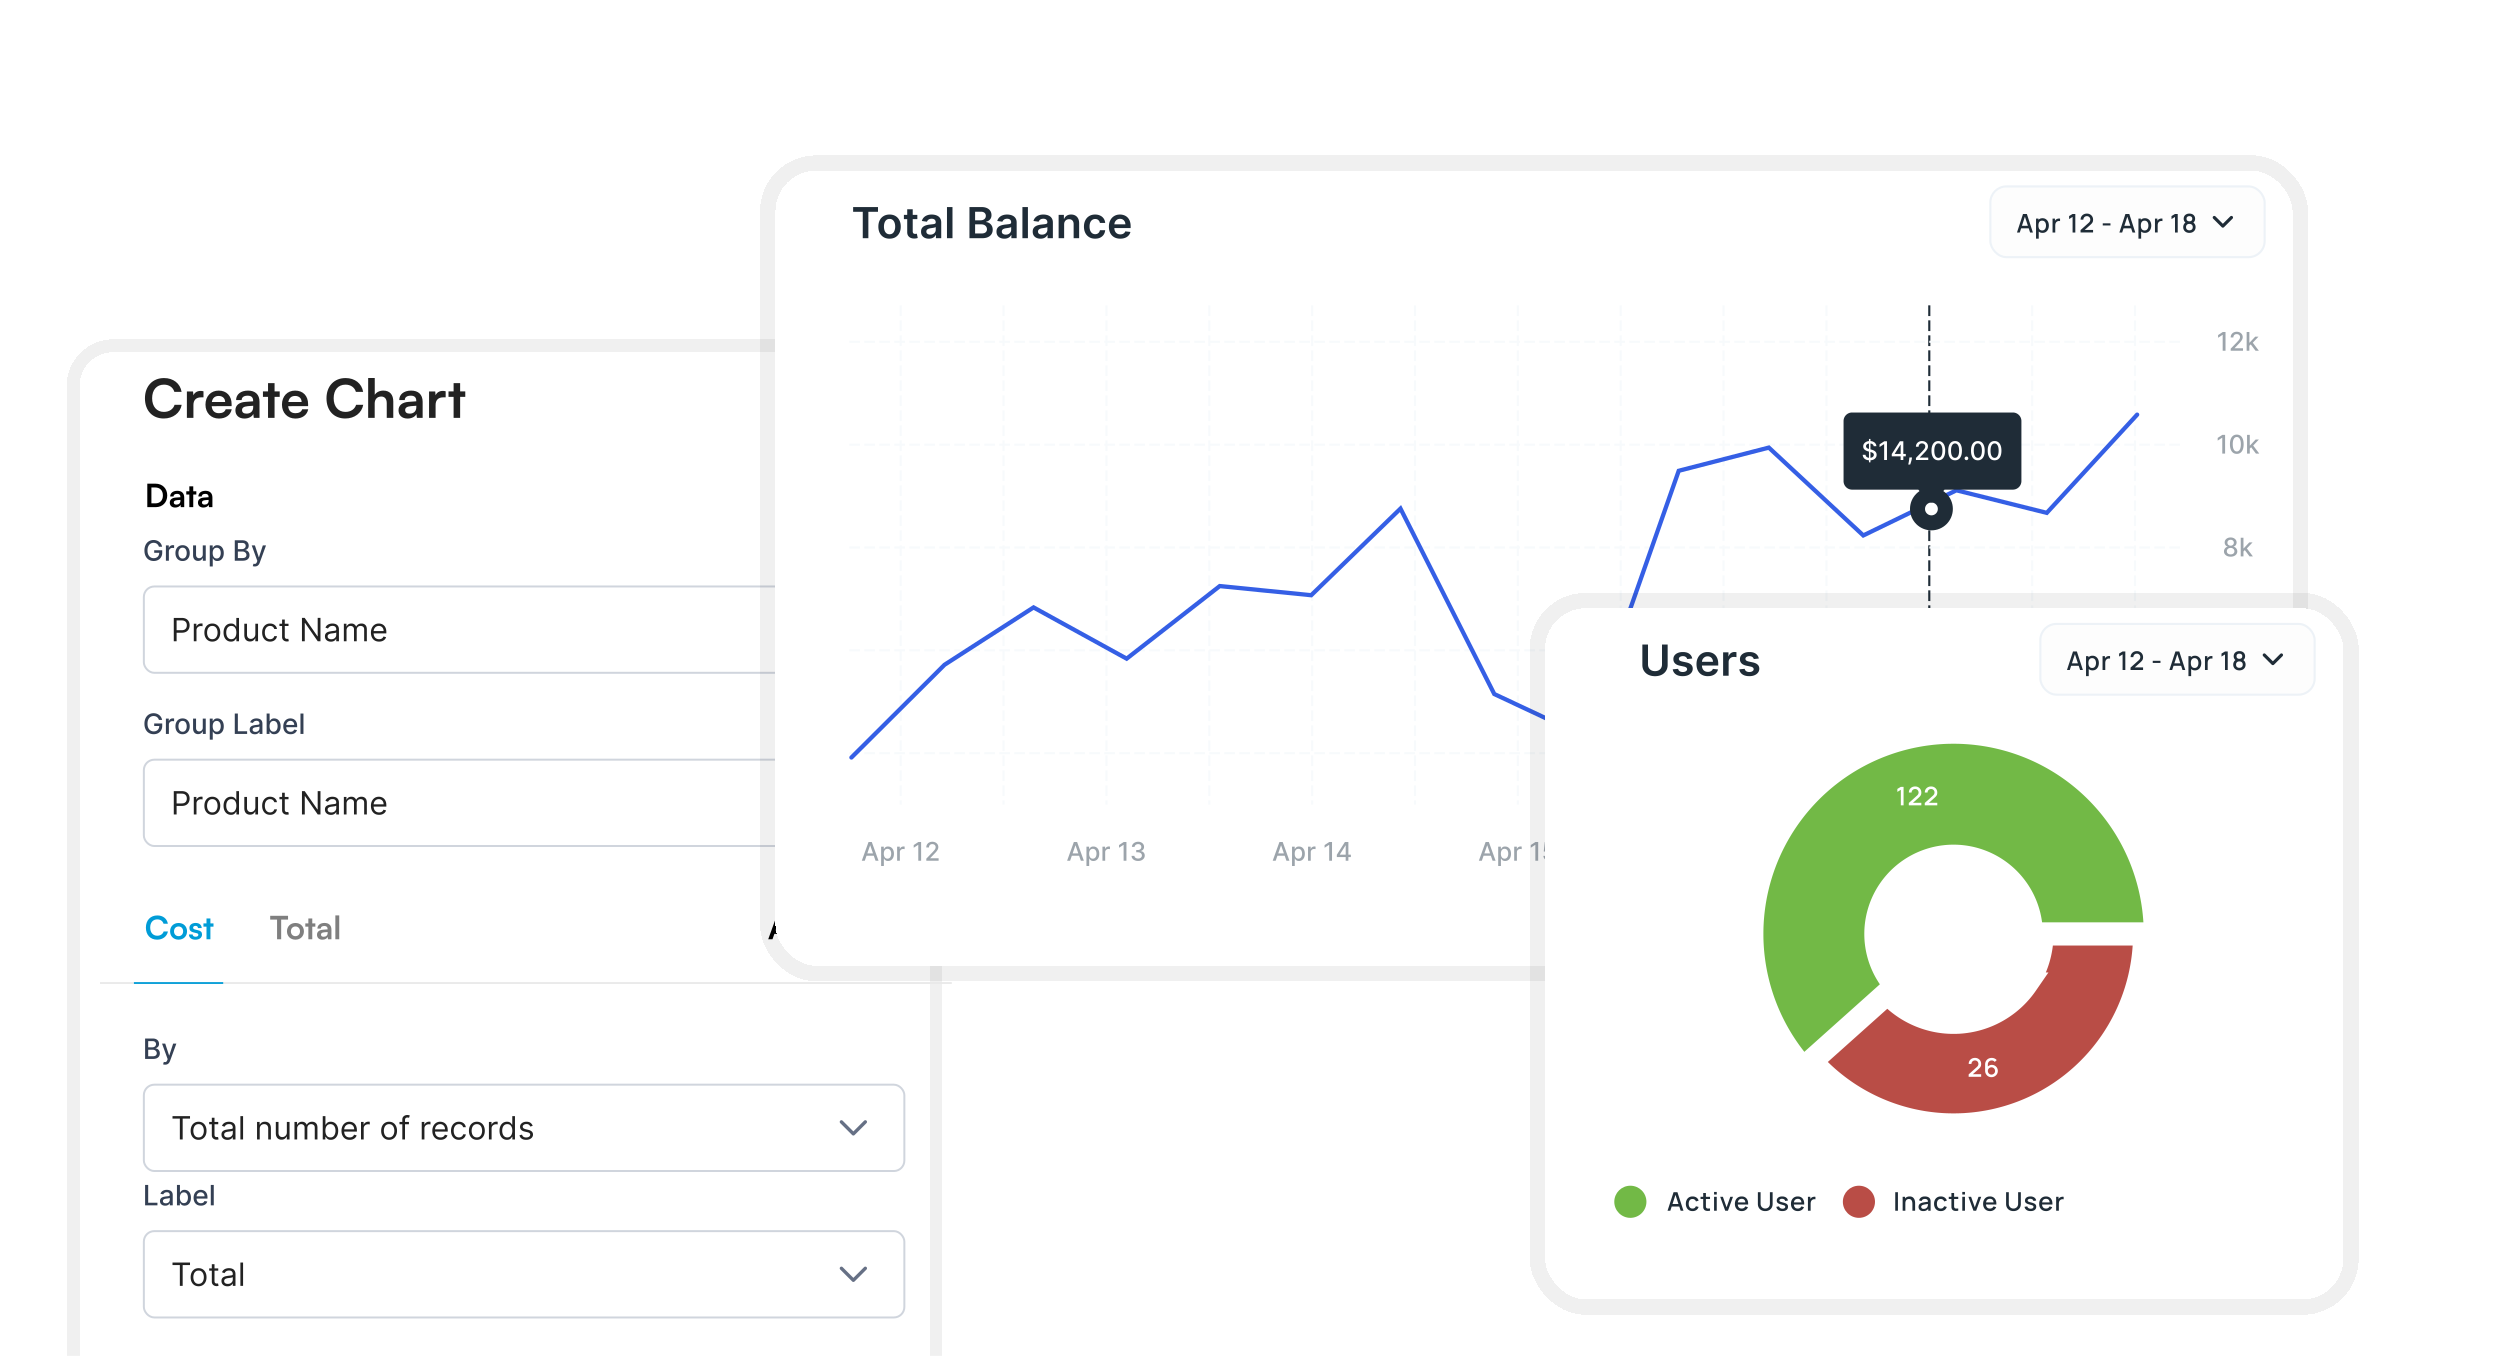 <svg xmlns="http://www.w3.org/2000/svg" xmlns:xlink="http://www.w3.org/1999/xlink" width="1400" height="760" fill="none" xmlns:v="https://vecta.io/nano"><style><![CDATA[.B{fill:#fff}.C{color-interpolation-filters:sRGB}.D{flood-opacity:0}.E{shape-rendering:crispEdges}.F{stroke-linecap:round}.G{stroke-linejoin:round}.H{fill:#1f2c37}.I{stroke-width:1.2}.J{fill:#344054}.K{stroke:#d0d5dd}.L{stroke-width:1.124}.M{stroke:#667085}.N{stroke-width:1.911}.O{stroke-dasharray:6 2.4}.P{stroke-opacity:.06}.Q{stroke:#1f2c37}.R{stroke-width:8.64}]]></style><g clip-path="url(#J)"><g filter="url(#A)" class="E"><rect x="56" y="180" width="476" height="651" rx="18.919" class="B"/><rect x="52.4" y="176.4" width="483.2" height="658.2" rx="22.519" stroke="#000" stroke-width="7.2" class="P"/></g><path stroke="#e8e8e8" d="M56 550.5h477"/><path stroke="#009cd7" d="M75 550.5h50"/><path d="M89 306.173c-.108-.339-.253-.642-.436-.91s-.393-.503-.642-.693a2.68 2.68 0 0 0-.855-.441c-.317-.101-.665-.151-1.045-.151-.644 0-1.225.166-1.743.497s-.927.818-1.229 1.458-.447 1.417-.447 2.341.151 1.711.453 2.352.715 1.126 1.24 1.458 1.123.497 1.793.497c.622 0 1.164-.127 1.626-.38a2.65 2.65 0 0 0 1.078-1.072c.257-.466.385-1.013.385-1.643l.447.084h-3.274v-1.425h4.497v1.302c0 .961-.205 1.795-.615 2.503s-.968 1.247-1.687 1.631-1.534.575-2.458.575c-1.035 0-1.944-.238-2.726-.715s-1.386-1.152-1.821-2.028-.654-1.921-.654-3.128c0-.912.127-1.732.38-2.458s.609-1.343 1.067-1.849a4.66 4.66 0 0 1 1.626-1.168c.626-.272 1.309-.408 2.05-.408.618 0 1.194.092 1.726.274a4.65 4.65 0 0 1 1.43.777 4.39 4.39 0 0 1 1.045 1.195c.276.458.462.967.559 1.525H89zM92.906 314v-8.581h1.615v1.363h.089a2.07 2.07 0 0 1 .827-1.089c.399-.268.849-.402 1.352-.402l.369.011.341.028v1.597a3.08 3.08 0 0 0-.358-.061 3.42 3.42 0 0 0-.514-.039c-.395 0-.747.084-1.056.251a1.87 1.87 0 0 0-.726.687 1.86 1.86 0 0 0-.268.995V314h-1.67zm9.345.173c-.804 0-1.506-.184-2.106-.553s-1.065-.884-1.397-1.547-.497-1.438-.497-2.324.166-1.669.497-2.335.797-1.185 1.397-1.554 1.302-.553 2.106-.553 1.507.185 2.106.553 1.065.887 1.397 1.554.497 1.445.497 2.335-.166 1.661-.497 2.324a3.73 3.73 0 0 1-1.397 1.547c-.599.369-1.302.553-2.106.553zm.006-1.402c.521 0 .953-.138 1.296-.413s.596-.643.759-1.101c.168-.458.252-.963.252-1.514a4.35 4.35 0 0 0-.252-1.508c-.163-.462-.417-.833-.759-1.112s-.775-.419-1.296-.419c-.526 0-.961.14-1.308.419-.342.279-.597.65-.765 1.112s-.246.961-.246 1.508.082 1.056.246 1.514.423.825.765 1.101c.347.275.782.413 1.308.413zm11.294-2.33v-5.022h1.676V314h-1.642v-1.486h-.09c-.197.458-.514.84-.949 1.145s-.971.453-1.615.453c-.551 0-1.039-.121-1.464-.363s-.752-.609-.994-1.09-.358-1.074-.358-1.782v-5.458h1.671v5.257c0 .585.162 1.05.486 1.397s.745.519 1.262.519c.313 0 .624-.078.933-.234a1.97 1.97 0 0 0 .777-.71c.208-.316.311-.719.307-1.207zm3.92 6.777v-11.799h1.632v1.391h.139c.097-.179.237-.385.419-.62a2.37 2.37 0 0 1 .76-.614c.324-.179.752-.269 1.285-.269.693 0 1.311.175 1.855.526s.97.854 1.279 1.513.469 1.453.469 2.38-.154 1.723-.463 2.386-.734 1.167-1.274 1.525-1.156.531-1.849.531c-.522 0-.948-.088-1.28-.263a2.43 2.43 0 0 1-.77-.614 4.69 4.69 0 0 1-.431-.626h-.1v4.553h-1.671zm1.637-7.508c0 .603.088 1.132.263 1.586s.428.81.76 1.067.737.38 1.217.38c.5 0 .917-.132 1.252-.397s.588-.631.76-1.089.262-.974.262-1.547c0-.567-.085-1.075-.257-1.526-.167-.45-.421-.806-.76-1.067s-.754-.391-1.257-.391c-.484 0-.893.125-1.229.375s-.582.597-.754 1.044-.257.969-.257 1.565zm12.37 4.29v-11.441h4.19c.812 0 1.484.134 2.017.402s.931.624 1.195 1.078.397.959.397 1.525c0 .477-.088.879-.263 1.207s-.409.585-.703.782-.611.335-.961.425v.111c.38.019.75.142 1.111.369s.667.542.905.955.358.917.358 1.509c0 .585-.138 1.11-.414 1.575s-.692.829-1.262 1.101-1.298.402-2.184.402h-4.386zm1.726-1.48h2.492c.827 0 1.419-.161 1.777-.481s.536-.721.536-1.201c0-.361-.091-.693-.274-.994s-.443-.542-.782-.721-.734-.268-1.196-.268h-2.553v3.665zm0-5.012h2.313c.388 0 .736-.074 1.045-.223s.56-.358.743-.626a1.66 1.66 0 0 0 .279-.961c0-.473-.165-.869-.497-1.189s-.84-.481-1.525-.481h-2.358v3.48zm9.489 9.71c-.249 0-.477-.021-.681-.062s-.358-.078-.459-.123l.403-1.368c.305.082.577.117.815.106a.98.98 0 0 0 .632-.268c.186-.168.35-.442.491-.821l.207-.57-3.14-8.693h1.788l2.173 6.659h.09l2.173-6.659h1.793l-3.536 9.726c-.164.447-.373.825-.626 1.134s-.555.548-.905.704-.756.235-1.218.235z" class="J"/><g filter="url(#B)"><rect x="80" y="326.742" width="427" height="49.474" rx="6.421" class="B"/><rect x="80.562" y="327.304" width="425.876" height="48.35" rx="5.859" class="K L"/><use xlink:href="#M" fill="#222"/><path d="M471.195 348.135l6.689 6.688 6.689-6.688" class="F G M N"/></g><path d="M89 403.173c-.108-.339-.253-.642-.436-.91s-.393-.503-.642-.693a2.68 2.68 0 0 0-.855-.441c-.317-.101-.665-.151-1.045-.151-.644 0-1.225.166-1.743.497s-.927.818-1.229 1.458-.447 1.417-.447 2.341.151 1.711.453 2.352.715 1.126 1.24 1.458 1.123.497 1.793.497c.622 0 1.164-.127 1.626-.38a2.65 2.65 0 0 0 1.078-1.072c.257-.466.385-1.013.385-1.643l.447.084h-3.274v-1.425h4.497v1.302c0 .961-.205 1.795-.615 2.503s-.968 1.247-1.687 1.631-1.534.575-2.458.575c-1.035 0-1.944-.238-2.726-.715s-1.386-1.152-1.821-2.028-.654-1.921-.654-3.128c0-.912.127-1.732.38-2.458s.609-1.343 1.067-1.849a4.66 4.66 0 0 1 1.626-1.168c.626-.272 1.309-.408 2.05-.408.618 0 1.194.092 1.726.274a4.65 4.65 0 0 1 1.43.777 4.39 4.39 0 0 1 1.045 1.195c.276.458.462.967.559 1.525H89zM92.906 411v-8.581h1.615v1.363h.089a2.07 2.07 0 0 1 .827-1.089c.399-.268.849-.402 1.352-.402l.369.011.341.028v1.597a3.08 3.08 0 0 0-.358-.061 3.42 3.42 0 0 0-.514-.039c-.395 0-.747.084-1.056.251a1.87 1.87 0 0 0-.726.687 1.86 1.86 0 0 0-.268.995V411h-1.67zm9.345.173c-.804 0-1.506-.184-2.106-.553s-1.065-.884-1.397-1.547-.497-1.438-.497-2.324.166-1.669.497-2.335.797-1.185 1.397-1.554 1.302-.553 2.106-.553 1.507.185 2.106.553 1.065.887 1.397 1.554.497 1.445.497 2.335-.166 1.661-.497 2.324a3.73 3.73 0 0 1-1.397 1.547c-.599.369-1.302.553-2.106.553zm.006-1.402c.521 0 .953-.138 1.296-.413s.596-.643.759-1.101c.168-.458.252-.963.252-1.514a4.35 4.35 0 0 0-.252-1.508c-.163-.462-.417-.833-.759-1.112s-.775-.419-1.296-.419c-.526 0-.961.14-1.308.419-.342.279-.597.65-.765 1.112s-.246.961-.246 1.508.082 1.056.246 1.514.423.825.765 1.101c.347.275.782.413 1.308.413zm11.294-2.33v-5.022h1.676V411h-1.642v-1.486h-.09c-.197.458-.514.84-.949 1.145s-.971.453-1.615.453c-.551 0-1.039-.121-1.464-.363s-.752-.609-.994-1.09-.358-1.074-.358-1.782v-5.458h1.671v5.257c0 .585.162 1.05.486 1.397s.745.519 1.262.519c.313 0 .624-.078.933-.234a1.97 1.97 0 0 0 .777-.71c.208-.316.311-.719.307-1.207zm3.92 6.777v-11.799h1.632v1.391h.139c.097-.179.237-.385.419-.62a2.37 2.37 0 0 1 .76-.614c.324-.179.752-.269 1.285-.269.693 0 1.311.175 1.855.526s.97.854 1.279 1.513.469 1.453.469 2.38-.154 1.723-.463 2.386-.734 1.167-1.274 1.525-1.156.531-1.849.531c-.522 0-.948-.088-1.28-.263a2.43 2.43 0 0 1-.77-.614 4.69 4.69 0 0 1-.431-.626h-.1v4.553h-1.671zm1.637-7.508c0 .603.088 1.132.263 1.586s.428.81.76 1.067.737.38 1.217.38c.5 0 .917-.132 1.252-.397s.588-.631.76-1.089.262-.974.262-1.547c0-.567-.085-1.075-.257-1.526-.167-.45-.421-.806-.76-1.067s-.754-.391-1.257-.391c-.484 0-.893.125-1.229.375s-.582.597-.754 1.044-.257.969-.257 1.565zm12.37 4.29v-11.441h1.726v9.955h5.185V411h-6.911zm11.243.19c-.544 0-1.035-.101-1.475-.302s-.787-.501-1.044-.888-.38-.862-.38-1.425c0-.484.093-.882.279-1.195a2.06 2.06 0 0 1 .754-.743c.317-.183.671-.32 1.062-.413s.789-.164 1.195-.213l1.251-.145c.321-.041.554-.106.699-.196s.218-.234.218-.435v-.039c0-.488-.138-.866-.414-1.134s-.678-.403-1.218-.403c-.562 0-1.005.125-1.329.375s-.542.519-.665.821l-1.57-.358c.186-.521.458-.942.816-1.262a3.3 3.3 0 0 1 1.246-.704c.469-.149.962-.224 1.48-.224a5.21 5.21 0 0 1 1.089.123c.388.079.749.224 1.084.436s.617.516.833.911.324.899.324 1.525V411h-1.632v-1.173h-.067c-.108.216-.27.428-.486.637s-.493.381-.832.519-.745.207-1.218.207zm.363-1.341c.462 0 .857-.091 1.185-.274s.582-.42.754-.715.262-.616.262-.955v-1.106c-.059.06-.175.115-.346.168s-.36.091-.576.128l-.631.095-.514.067a4.13 4.13 0 0 0-.888.207c-.264.097-.477.236-.637.419s-.234.417-.234.715c0 .413.152.726.458.938s.694.313 1.167.313zm6.231 1.151v-11.441h1.67v4.251h.1c.097-.179.237-.385.419-.62a2.37 2.37 0 0 1 .76-.614c.324-.179.753-.269 1.285-.269.693 0 1.311.175 1.855.526s.97.854 1.279 1.513.469 1.453.469 2.38-.154 1.723-.463 2.386-.734 1.167-1.274 1.525-1.156.531-1.849.531c-.522 0-.948-.088-1.279-.263s-.585-.38-.771-.614a4.69 4.69 0 0 1-.431-.626h-.139V411h-1.631zm1.636-4.29c0 .603.088 1.132.263 1.586s.428.81.76 1.067.737.38 1.218.38c.499 0 .916-.132 1.251-.397s.588-.631.76-1.089.262-.974.262-1.547c0-.567-.085-1.075-.257-1.526a2.34 2.34 0 0 0-.759-1.067c-.336-.26-.755-.391-1.257-.391-.485 0-.894.125-1.229.375s-.583.597-.755 1.044-.257.969-.257 1.565zm11.775 4.463c-.845 0-1.573-.18-2.184-.542a3.68 3.68 0 0 1-1.408-1.536c-.328-.663-.491-1.439-.491-2.33 0-.879.163-1.653.491-2.324s.793-1.193 1.386-1.569 1.292-.565 2.089-.565a4.19 4.19 0 0 1 1.408.241 3.4 3.4 0 0 1 1.223.754c.362.342.646.787.855 1.335s.313 1.205.313 1.983v.592h-6.821v-1.251h5.184c0-.439-.089-.829-.268-1.168s-.43-.612-.754-.81-.697-.296-1.129-.296a2.18 2.18 0 0 0-1.229.347 2.33 2.33 0 0 0-.804.893c-.187.365-.28.762-.28 1.19v.978c0 .574.101 1.061.302 1.464a2.18 2.18 0 0 0 .855.921c.365.209.791.313 1.279.313a2.64 2.64 0 0 0 .866-.134c.261-.093.486-.231.676-.413s.335-.408.436-.676l1.581.285c-.127.465-.354.873-.682 1.223a3.29 3.29 0 0 1-1.223.81c-.488.19-1.045.285-1.671.285zm7.206-11.614V411h-1.671v-11.441h1.671z" class="J"/><g filter="url(#C)"><rect x="80" y="423.742" width="427" height="49.474" rx="6.421" class="B"/><rect x="80.562" y="424.304" width="425.876" height="48.35" rx="5.859" class="K L"/><path d="M97.318 454.979v-13.076h4.418c1.026 0 1.864.186 2.515.556s1.141.862 1.456 1.487.473 1.324.473 2.095-.158 1.47-.473 2.1-.792 1.132-1.443 1.507c-.651.37-1.485.555-2.503.555h-3.166v-1.404h3.115c.703 0 1.267-.122 1.692-.364s.734-.571.926-.983c.196-.418.294-.888.294-1.411s-.098-.992-.294-1.405-.502-.736-.932-.97-1-.358-1.711-.358h-2.784v11.671h-1.583zm11.208 0v-9.807h1.456v1.482h.102c.178-.486.502-.879.97-1.182s.996-.453 1.584-.453l.415.006.376.02v1.532c-.051-.013-.168-.032-.351-.058s-.368-.044-.568-.044c-.477 0-.903.1-1.277.3s-.664.468-.881.817-.319.739-.319 1.181v6.206h-1.507zm10.375.204c-.886 0-1.662-.21-2.331-.632-.664-.421-1.183-1.011-1.557-1.768s-.556-1.643-.556-2.656c0-1.022.185-1.914.556-2.675s.893-1.354 1.557-1.775c.669-.422 1.445-.632 2.331-.632s1.66.21 2.324.632 1.187 1.013 1.558 1.775.561 1.653.561 2.675c0 1.013-.187 1.898-.561 2.656s-.89 1.347-1.558 1.768-1.439.632-2.324.632zm0-1.353c.672 0 1.226-.173 1.66-.517s.755-.798.964-1.36.313-1.171.313-1.826-.105-1.267-.313-1.833-.53-1.023-.964-1.372-.988-.524-1.66-.524-1.226.175-1.66.524-.756.806-.964 1.372a5.25 5.25 0 0 0-.313 1.833 5.2 5.2 0 0 0 .313 1.826c.208.562.53 1.015.964 1.36s.987.517 1.66.517zm10.447 1.353c-.818 0-1.539-.206-2.165-.619s-1.115-1.004-1.468-1.762-.53-1.662-.53-2.701c0-1.03.176-1.924.53-2.681s.845-1.343 1.475-1.756 1.357-.619 2.183-.619c.639 0 1.143.106 1.513.319s.66.447.856.715l.466.651h.128v-4.827h1.506v13.076h-1.455v-1.507h-.179c-.111.179-.268.405-.473.677s-.495.509-.874.721-.884.313-1.513.313zm.204-1.353c.604 0 1.115-.158 1.532-.473s.734-.759.951-1.321.326-1.22.326-1.96c0-.732-.106-1.373-.319-1.922s-.528-.983-.945-1.29-.932-.466-1.545-.466c-.639 0-1.171.164-1.596.492s-.739.764-.952 1.321-.312 1.175-.312 1.865c0 .698.106 1.332.319 1.902s.536 1.018.957 1.354.954.498 1.584.498zm13.439-2.861v-5.797h1.507v9.807h-1.507v-1.66h-.102a3.22 3.22 0 0 1-1.072 1.271c-.486.344-1.099.517-1.839.517-.613 0-1.158-.134-1.635-.403s-.851-.681-1.123-1.225-.409-1.241-.409-2.075v-6.232h1.507v6.129c0 .716.2 1.286.6 1.712s.919.638 1.545.638a2.57 2.57 0 0 0 1.143-.287c.392-.192.719-.486.983-.881s.402-.901.402-1.514zm8.251 4.214c-.92 0-1.711-.217-2.375-.651s-1.175-1.032-1.533-1.794-.536-1.632-.536-2.611c0-.996.183-1.875.549-2.637s.886-1.364 1.545-1.794c.664-.434 1.439-.651 2.324-.651.69 0 1.311.127 1.865.383a3.58 3.58 0 0 1 1.36 1.072c.353.46.572.996.657 1.609h-1.507c-.115-.447-.37-.843-.766-1.187-.391-.349-.919-.524-1.583-.524-.588 0-1.103.153-1.545.46s-.781.73-1.028 1.283-.364 1.194-.364 1.935c0 .757.119 1.417.357 1.979s.584.998 1.022 1.309c.443.31.962.466 1.558.466.391 0 .747-.068 1.066-.205a2.2 2.2 0 0 0 .811-.587c.221-.255.379-.562.472-.919h1.507a3.49 3.49 0 0 1-.632 1.564c-.332.46-.772.826-1.322 1.098-.544.268-1.179.402-1.902.402zm10.324-10.011v1.277h-5.082v-1.277h5.082zm-3.601-2.349h1.507v9.347c0 .425.061.745.185.957s.289.35.485.422a1.95 1.95 0 0 0 .632.102c.166 0 .302-.009.409-.026l.255-.051.306 1.354c-.102.038-.244.077-.427.115s-.415.064-.696.064c-.426 0-.843-.092-1.252-.275s-.74-.462-1.008-.836-.396-.847-.396-1.418v-9.755zm21.497-.92v13.076h-1.533l-7.125-10.266h-.128v10.266h-1.583v-13.076h1.532l7.151 10.292h.128v-10.292h1.558zm5.85 13.306c-.622 0-1.186-.117-1.692-.351s-.909-.581-1.207-1.028-.447-.996-.447-1.635c0-.562.111-1.017.332-1.366s.517-.63.887-.83a4.68 4.68 0 0 1 1.226-.447l1.36-.242 1.45-.173c.374-.042.646-.113.817-.211s.262-.268.262-.51v-.051c0-.63-.173-1.12-.518-1.469s-.857-.523-1.551-.523c-.719 0-1.283.157-1.692.472s-.696.651-.862 1.009l-1.43-.511c.255-.596.596-1.06 1.021-1.392a3.84 3.84 0 0 1 1.405-.702 5.84 5.84 0 0 1 1.507-.204c.315 0 .677.038 1.085.115a3.46 3.46 0 0 1 1.194.453c.387.23.709.577.964 1.041s.383 1.085.383 1.864v6.461H188.3v-1.328h-.077c-.102.213-.273.441-.511.683s-.555.449-.951.619-.879.256-1.449.256zm.229-1.354c.596 0 1.099-.117 1.507-.351s.724-.536.932-.906c.213-.371.32-.76.32-1.169v-1.379c-.064.077-.205.147-.422.211-.213.059-.46.113-.74.159l-.811.115-.632.077c-.392.051-.758.134-1.099.249s-.608.279-.817.504-.306.524-.306.907c0 .523.193.919.581 1.187s.887.396 1.487.396zm7.015 1.124v-9.807h1.456v1.533h.128c.204-.524.534-.93.989-1.22s1.003-.44 1.641-.44c.647 0 1.186.146 1.616.44s.772.696 1.015 1.22h.102c.251-.507.628-.909 1.13-1.207s1.104-.453 1.807-.453c.877 0 1.594.274 2.151.823s.837 1.394.837 2.548v6.563h-1.507v-6.563c0-.724-.198-1.241-.594-1.552s-.862-.466-1.398-.466c-.69 0-1.224.209-1.603.626s-.568.936-.568 1.57v6.385h-1.532v-6.717c0-.557-.181-1.006-.543-1.347s-.828-.517-1.398-.517a2.06 2.06 0 0 0-1.098.313c-.336.209-.609.498-.817.868s-.307.79-.307 1.271v6.129h-1.507zm19.738.204c-.945 0-1.76-.208-2.445-.625a4.2 4.2 0 0 1-1.577-1.763c-.366-.757-.549-1.638-.549-2.643s.183-1.89.549-2.656.885-1.37 1.545-1.8 1.439-.651 2.324-.651c.511 0 1.015.085 1.513.255s.952.447 1.36.83.734.881.977 1.507.364 1.396.364 2.311v.638h-7.559v-1.302h6.027c0-.553-.111-1.047-.332-1.481a2.5 2.5 0 0 0-.933-1.028c-.4-.251-.872-.377-1.417-.377-.6 0-1.119.149-1.558.447s-.768.677-1.002 1.149a3.38 3.38 0 0 0-.351 1.52v.868c0 .741.127 1.369.383 1.884a2.76 2.76 0 0 0 1.079 1.168c.459.264.994.396 1.602.396.396 0 .754-.056 1.073-.166s.602-.285.836-.511.415-.515.543-.856l1.456.409a3.24 3.24 0 0 1-.773 1.303c-.362.37-.809.659-1.341.868s-1.13.306-1.794.306z" fill="#222"/><path d="M471.195 445.134l6.689 6.689 6.689-6.689" class="F G M N"/></g><path d="M81.257 593v-11.441h4.19c.812 0 1.484.134 2.017.402s.931.624 1.195 1.078.397.959.397 1.525c0 .477-.088.879-.263 1.207a2.16 2.16 0 0 1-.704.782 3.11 3.11 0 0 1-.961.425v.111c.38.019.75.142 1.112.369a2.64 2.64 0 0 1 .905.955c.238.414.358.917.358 1.509a3.03 3.03 0 0 1-.413 1.575c-.272.462-.693.829-1.263 1.101s-1.298.402-2.184.402h-4.385zm1.726-1.48h2.492c.827 0 1.419-.161 1.776-.481s.536-.721.536-1.201c0-.361-.091-.693-.274-.994s-.443-.542-.782-.721-.734-.268-1.196-.268h-2.553v3.665zm0-5.012h2.313c.387 0 .736-.074 1.045-.223a1.83 1.83 0 0 0 .743-.626c.186-.272.279-.592.279-.961 0-.473-.166-.869-.497-1.189s-.84-.481-1.525-.481h-2.358v3.48zm9.489 9.71a3.48 3.48 0 0 1-.682-.062c-.205-.037-.358-.078-.458-.123l.402-1.368a2.7 2.7 0 0 0 .816.106.98.98 0 0 0 .631-.268c.186-.168.35-.442.492-.821l.207-.57-3.14-8.693h1.788l2.173 6.659h.089l2.173-6.659h1.793l-3.536 9.726c-.164.447-.372.825-.626 1.134s-.555.548-.905.704-.756.235-1.218.235z" class="J"/><g filter="url(#D)"><rect x="80" y="605.742" width="427" height="49.474" rx="6.421" class="B"/><rect x="80.562" y="606.304" width="425.876" height="48.35" rx="5.859" class="K L"/><path d="M96.603 625.308v-1.405h9.806v1.405h-4.111v11.671h-1.584v-11.671h-4.111zm14.608 11.875c-.886 0-1.663-.21-2.331-.632s-1.183-1.011-1.558-1.768-.555-1.643-.555-2.656c0-1.022.185-1.914.555-2.675s.894-1.354 1.558-1.775 1.445-.632 2.331-.632 1.66.21 2.324.632 1.187 1.013 1.557 1.775.562 1.653.562 2.675c0 1.013-.187 1.898-.562 2.656s-.889 1.347-1.557 1.768-1.439.632-2.324.632zm0-1.353c.672 0 1.225-.173 1.66-.517s.755-.798.964-1.36.312-1.171.312-1.826-.104-1.267-.312-1.833-.53-1.023-.964-1.372-.988-.524-1.66-.524-1.226.175-1.66.524-.756.806-.964 1.372a5.25 5.25 0 0 0-.313 1.833 5.2 5.2 0 0 0 .313 1.826c.208.562.529 1.015.964 1.36s.987.517 1.66.517zm11.008-8.658v1.277h-5.082v-1.277h5.082zm-3.601-2.349h1.507v9.347c0 .425.062.745.185.957a.96.96 0 0 0 .485.422 1.95 1.95 0 0 0 .632.102c.166 0 .303-.009.409-.026l.255-.051.307 1.354c-.102.038-.245.077-.428.115s-.415.064-.696.064c-.425 0-.843-.092-1.251-.275a2.49 2.49 0 0 1-1.009-.836c-.264-.375-.396-.847-.396-1.418v-9.755zm8.754 12.386c-.622 0-1.186-.117-1.692-.351s-.909-.581-1.207-1.028-.447-.996-.447-1.635c0-.562.111-1.017.332-1.366s.517-.63.887-.83a4.68 4.68 0 0 1 1.226-.447l1.36-.242 1.45-.173c.374-.042.646-.113.817-.211s.262-.268.262-.51v-.051c0-.63-.173-1.12-.518-1.469s-.857-.523-1.551-.523c-.719 0-1.283.157-1.692.472s-.696.651-.862 1.009l-1.43-.511c.255-.596.596-1.06 1.021-1.392a3.84 3.84 0 0 1 1.405-.702 5.84 5.84 0 0 1 1.507-.204c.315 0 .677.038 1.085.115a3.46 3.46 0 0 1 1.194.453c.387.23.709.577.964 1.041s.383 1.085.383 1.864v6.461h-1.506v-1.328h-.077c-.102.213-.273.441-.511.683s-.555.449-.951.619-.879.256-1.449.256zm.229-1.354c.596 0 1.099-.117 1.507-.351s.724-.536.932-.906.32-.76.32-1.169v-1.379c-.064.077-.205.147-.422.211s-.46.113-.74.159l-.811.115-.632.077c-.392.051-.758.134-1.099.249s-.608.279-.817.504c-.204.222-.306.524-.306.907 0 .523.193.919.581 1.187s.887.396 1.487.396zm8.522-11.952v13.076h-1.507v-13.076h1.507zm9.323 7.177v5.899h-1.507v-9.807h1.456v1.533h.128a2.81 2.81 0 0 1 1.047-1.201c.468-.306 1.073-.459 1.813-.459.664 0 1.245.136 1.743.408s.885.677 1.162 1.226.415 1.234.415 2.069v6.231h-1.507v-6.129c0-.771-.2-1.371-.6-1.801s-.949-.651-1.647-.651c-.481 0-.911.104-1.29.313-.374.209-.67.513-.887.913s-.326.885-.326 1.456zm15.191 1.889v-5.797h1.507v9.807h-1.507v-1.66h-.102c-.23.498-.588.922-1.073 1.271-.485.344-1.098.517-1.839.517-.613 0-1.158-.134-1.634-.403s-.851-.681-1.124-1.225c-.272-.549-.409-1.241-.409-2.075v-6.232h1.507v6.129c0 .716.2 1.286.6 1.712.405.425.92.638 1.545.638a2.57 2.57 0 0 0 1.143-.287 2.5 2.5 0 0 0 .984-.881c.268-.396.402-.901.402-1.514zm4.266 4.01v-9.807h1.456v1.533h.128c.204-.524.534-.93.989-1.22s1.003-.44 1.641-.44c.647 0 1.185.146 1.615.44s.773.696 1.015 1.22h.103a2.85 2.85 0 0 1 1.13-1.207c.502-.302 1.104-.453 1.807-.453.876 0 1.594.274 2.151.823s.837 1.394.837 2.548v6.563h-1.507v-6.563c0-.724-.198-1.241-.594-1.552s-.862-.466-1.398-.466c-.69 0-1.224.209-1.603.626s-.568.936-.568 1.57v6.385h-1.532v-6.717c0-.557-.181-1.006-.543-1.347s-.828-.517-1.398-.517a2.06 2.06 0 0 0-1.098.313c-.337.209-.609.498-.818.868s-.306.79-.306 1.271v6.129h-1.507zm15.831 0v-13.076h1.507v4.827h.127l.46-.651c.2-.268.485-.507.855-.715.375-.213.882-.319 1.52-.319.826 0 1.554.206 2.184.619s1.121.998 1.474 1.756.53 1.651.53 2.681c0 1.039-.176 1.939-.53 2.701s-.842 1.345-1.468 1.762-1.347.619-2.164.619c-.63 0-1.135-.104-1.514-.313s-.67-.453-.874-.721l-.473-.677h-.179v1.507h-1.455zm1.481-4.903c0 .74.109 1.394.326 1.96s.534 1.002.951 1.321.928.473 1.532.473c.63 0 1.156-.166 1.577-.498s.745-.788.958-1.354.326-1.204.326-1.902c0-.69-.107-1.311-.32-1.865s-.525-.998-.951-1.321-.951-.492-1.59-.492c-.613 0-1.128.155-1.545.466s-.732.737-.945 1.29-.319 1.19-.319 1.922zm13.593 5.107c-.945 0-1.76-.208-2.446-.625-.681-.422-1.206-1.009-1.577-1.763-.366-.757-.549-1.638-.549-2.643s.183-1.89.549-2.656c.371-.77.886-1.37 1.546-1.8s1.438-.651 2.324-.651c.51 0 1.015.085 1.513.255a3.75 3.75 0 0 1 1.36.83c.408.379.734.881.976 1.507s.364 1.396.364 2.311v.638h-7.559v-1.302h6.027c0-.553-.111-1.047-.332-1.481s-.528-.777-.932-1.028-.873-.377-1.417-.377c-.601 0-1.12.149-1.558.447s-.769.677-1.003 1.149a3.38 3.38 0 0 0-.351 1.52v.868c0 .741.128 1.369.383 1.884s.62.9 1.079 1.168.994.396 1.603.396c.396 0 .753-.056 1.072-.166a2.29 2.29 0 0 0 .837-.511 2.31 2.31 0 0 0 .542-.856l1.456.409c-.153.494-.411.928-.772 1.303s-.809.659-1.341.868-1.13.306-1.794.306zm6.352-.204v-9.807h1.456v1.482h.102c.179-.486.502-.879.971-1.182s.996-.453 1.583-.453l.415.006.377.02v1.532c-.051-.013-.168-.032-.351-.058a3.56 3.56 0 0 0-.569-.044c-.476 0-.902.1-1.277.3-.37.196-.664.468-.881.817a2.21 2.21 0 0 0-.319 1.181v6.206h-1.507zm15.73.204c-.885 0-1.662-.21-2.33-.632s-1.183-1.011-1.558-1.768-.555-1.643-.555-2.656c0-1.022.185-1.914.555-2.675s.894-1.354 1.558-1.775 1.445-.632 2.33-.632 1.66.21 2.324.632c.669.421 1.188 1.013 1.558 1.775s.562 1.653.562 2.675c0 1.013-.187 1.898-.562 2.656s-.889 1.347-1.558 1.768c-.664.422-1.438.632-2.324.632zm0-1.353c.673 0 1.226-.173 1.66-.517s.756-.798.964-1.36a5.2 5.2 0 0 0 .313-1.826 5.25 5.25 0 0 0-.313-1.833c-.208-.566-.529-1.023-.964-1.372s-.987-.524-1.66-.524-1.225.175-1.66.524-.755.806-.964 1.372-.313 1.177-.313 1.833.105 1.264.313 1.826.53 1.015.964 1.36.988.517 1.66.517zm11.111-8.658v1.277h-5.286v-1.277h5.286zm-3.703 9.807v-11.16c0-.562.132-1.03.396-1.405a2.46 2.46 0 0 1 1.028-.843 3.25 3.25 0 0 1 1.334-.281c.371 0 .673.03.907.09s.408.115.523.166l-.434 1.302-.319-.095c-.132-.039-.306-.058-.524-.058-.498 0-.857.126-1.079.377-.217.251-.325.619-.325 1.104v10.803h-1.507zm10.871 0v-9.807h1.456v1.482h.102a2.36 2.36 0 0 1 .971-1.182c.468-.302.996-.453 1.583-.453l.415.006.377.02v1.532c-.051-.013-.168-.032-.351-.058a3.56 3.56 0 0 0-.569-.044c-.476 0-.902.1-1.277.3s-.664.468-.881.817a2.21 2.21 0 0 0-.319 1.181v6.206h-1.507zm10.503.204c-.945 0-1.76-.208-2.445-.625a4.2 4.2 0 0 1-1.577-1.763c-.366-.757-.549-1.638-.549-2.643s.183-1.89.549-2.656.885-1.37 1.545-1.8 1.438-.651 2.324-.651c.511 0 1.015.085 1.513.255a3.75 3.75 0 0 1 1.36.83c.408.379.734.881.977 1.507s.364 1.396.364 2.311v.638h-7.56v-1.302h6.027c0-.553-.11-1.047-.332-1.481-.217-.434-.527-.777-.932-1.028s-.872-.377-1.417-.377c-.6 0-1.12.149-1.558.447s-.768.677-1.002 1.149a3.38 3.38 0 0 0-.352 1.52v.868c0 .741.128 1.369.384 1.884a2.76 2.76 0 0 0 1.079 1.168c.459.264.993.396 1.602.396.396 0 .753-.056 1.073-.166s.602-.285.836-.511.415-.515.543-.856l1.455.409c-.153.494-.41.928-.772 1.303s-.809.659-1.341.868-1.13.306-1.794.306zm10.337 0c-.92 0-1.711-.217-2.375-.651s-1.175-1.032-1.533-1.794-.536-1.632-.536-2.611c0-.996.183-1.875.549-2.637s.885-1.364 1.545-1.794 1.439-.651 2.324-.651c.69 0 1.311.127 1.864.383s1.007.613 1.36 1.072.573.996.658 1.609h-1.507c-.115-.447-.37-.843-.766-1.187-.392-.349-.919-.524-1.583-.524-.588 0-1.103.153-1.545.46s-.781.73-1.028 1.283-.364 1.194-.364 1.935c0 .757.119 1.417.357 1.979s.583.998 1.022 1.309.962.466 1.558.466c.391 0 .747-.068 1.066-.205a2.21 2.21 0 0 0 .811-.587c.221-.255.379-.562.472-.919h1.507a3.49 3.49 0 0 1-.632 1.564c-.332.46-.773.826-1.322 1.098s-1.179.402-1.902.402zm10.043 0c-.886 0-1.663-.21-2.331-.632s-1.183-1.011-1.558-1.768-.555-1.643-.555-2.656c0-1.022.185-1.914.555-2.675s.894-1.354 1.558-1.775 1.445-.632 2.331-.632 1.66.21 2.324.632 1.187 1.013 1.557 1.775.562 1.653.562 2.675c0 1.013-.187 1.898-.562 2.656s-.889 1.347-1.557 1.768-1.439.632-2.324.632zm0-1.353c.672 0 1.225-.173 1.66-.517s.755-.798.964-1.36.313-1.171.313-1.826-.105-1.267-.313-1.833-.53-1.023-.964-1.372-.988-.524-1.66-.524-1.226.175-1.66.524-.756.806-.964 1.372a5.25 5.25 0 0 0-.313 1.833 5.2 5.2 0 0 0 .313 1.826c.208.562.529 1.015.964 1.36s.987.517 1.66.517zm6.743 1.149v-9.807h1.456v1.482h.102c.179-.486.502-.879.971-1.182s.996-.453 1.583-.453l.415.006.377.02v1.532c-.051-.013-.168-.032-.351-.058a3.56 3.56 0 0 0-.569-.044c-.476 0-.902.1-1.277.3s-.664.468-.881.817-.319.739-.319 1.181v6.206h-1.507zm10.094.204c-.817 0-1.538-.206-2.164-.619s-1.115-1.004-1.468-1.762-.53-1.662-.53-2.701c0-1.03.176-1.924.53-2.681s.844-1.343 1.474-1.756 1.358-.619 2.184-.619c.638 0 1.143.106 1.513.319.375.208.66.447.856.715l.466.651h.127v-4.827h1.507v13.076h-1.456v-1.507h-.178c-.111.179-.269.405-.473.677s-.496.509-.875.721-.883.313-1.513.313zm.205-1.353c.604 0 1.115-.158 1.532-.473s.734-.759.951-1.321.326-1.22.326-1.96c0-.732-.107-1.373-.319-1.922s-.528-.983-.945-1.29-.932-.466-1.545-.466c-.639 0-1.171.164-1.597.492s-.738.764-.951 1.321c-.208.554-.313 1.175-.313 1.865 0 .698.107 1.332.32 1.902s.536 1.018.957 1.354.954.498 1.584.498zm14.205-6.461l-1.353.383a2.51 2.51 0 0 0-.377-.658c-.162-.217-.383-.396-.664-.536s-.641-.211-1.079-.211c-.6 0-1.1.138-1.5.415s-.594.619-.594 1.041c0 .374.136.67.409.887s.698.398 1.276.543l1.456.357c.877.213 1.53.539 1.96.977s.645.994.645 1.679a2.49 2.49 0 0 1-.485 1.507c-.319.443-.766.792-1.341 1.047s-1.243.383-2.005.383c-1 0-1.828-.217-2.483-.651s-1.071-1.068-1.245-1.903l1.43-.357c.136.528.394.924.772 1.187.383.264.884.396 1.501.396.702 0 1.26-.149 1.673-.447s.625-.664.625-1.085c0-.34-.119-.626-.357-.856s-.605-.408-1.098-.523l-1.635-.383c-.898-.213-1.558-.543-1.979-.99s-.626-1.015-.626-1.692a2.43 2.43 0 0 1 .466-1.468c.315-.426.743-.76 1.284-1.002s1.162-.364 1.851-.364c.971 0 1.732.212 2.286.638s.953.988 1.187 1.686z" fill="#222"/><path d="M471.195 627.134l6.689 6.689 6.689-6.689" class="F G M N"/></g><path d="M81.257 675v-11.441h1.726v9.955h5.184V675h-6.91zm11.243.19c-.544 0-1.035-.101-1.475-.302s-.788-.501-1.045-.888-.38-.862-.38-1.425c0-.484.093-.882.279-1.195s.438-.561.754-.743a3.92 3.92 0 0 1 1.061-.413c.391-.094.79-.164 1.196-.213l1.251-.145c.32-.041.553-.106.698-.196s.218-.234.218-.435v-.039c0-.488-.138-.866-.413-1.134s-.678-.403-1.218-.403c-.562 0-1.006.125-1.33.375s-.542.519-.665.821l-1.57-.358c.186-.521.458-.942.816-1.262s.776-.559 1.246-.704.963-.224 1.48-.224a5.22 5.22 0 0 1 1.089.123 3.21 3.21 0 0 1 1.084.436c.339.212.616.516.832.911s.324.899.324 1.525V675h-1.631v-1.173h-.067c-.108.216-.27.428-.486.637s-.493.381-.832.519-.745.207-1.218.207zm.363-1.341c.462 0 .857-.091 1.184-.274s.583-.42.754-.715.263-.616.263-.955v-1.106c-.06.06-.175.115-.346.168s-.359.091-.575.128l-.631.095-.514.067c-.324.041-.62.11-.888.207s-.477.236-.637.419-.235.417-.235.715c0 .413.153.726.458.938s.695.313 1.168.313zm6.23 1.151v-11.441h1.671v4.251h.1c.097-.179.237-.385.419-.62a2.37 2.37 0 0 1 .76-.614c.324-.179.752-.269 1.285-.269.693 0 1.311.175 1.855.526s.97.854 1.279 1.513.469 1.453.469 2.38-.154 1.723-.464 2.386-.733 1.167-1.273 1.525-1.157.531-1.849.531c-.522 0-.948-.088-1.28-.263-.327-.175-.584-.38-.771-.614s-.329-.444-.43-.626h-.139V675h-1.632zm1.637-4.29c0 .603.088 1.132.263 1.586s.428.81.759 1.067.738.38 1.218.38c.499 0 .916-.132 1.252-.397s.588-.631.759-1.089.263-.974.263-1.547c0-.567-.086-1.075-.257-1.526s-.421-.806-.76-1.067-.754-.391-1.257-.391c-.484 0-.894.125-1.229.375s-.583.597-.754 1.044-.257.969-.257 1.565zm11.775 4.463c-.845 0-1.573-.18-2.184-.542s-1.077-.877-1.408-1.536-.492-1.439-.492-2.33c0-.879.164-1.653.492-2.324s.793-1.193 1.385-1.569 1.293-.565 2.09-.565a4.19 4.19 0 0 1 1.408.241 3.4 3.4 0 0 1 1.223.754c.361.342.646.787.855 1.335s.313 1.205.313 1.983v.592h-6.822v-1.251h5.185c0-.439-.09-.829-.268-1.168a2.04 2.04 0 0 0-.755-.81c-.32-.197-.696-.296-1.128-.296a2.18 2.18 0 0 0-1.229.347 2.33 2.33 0 0 0-.805.893c-.186.365-.279.762-.279 1.19v.978c0 .574.101 1.061.302 1.464a2.18 2.18 0 0 0 .855.921c.364.209.791.313 1.279.313.316 0 .605-.044.866-.134a1.88 1.88 0 0 0 .676-.413c.19-.183.335-.408.435-.676l1.581.285c-.126.465-.353.873-.681 1.223s-.732.617-1.224.81c-.487.19-1.044.285-1.67.285zm7.205-11.614V675h-1.67v-11.441h1.67z" class="J"/><g filter="url(#E)"><rect x="80" y="687.742" width="427" height="49.474" rx="6.421" class="B"/><rect x="80.562" y="688.304" width="425.876" height="48.35" rx="5.859" class="K L"/><path d="M96.603 707.308v-1.405h9.806v1.405h-4.111v11.671h-1.584v-11.671h-4.111zm14.608 11.875c-.886 0-1.663-.21-2.331-.632s-1.183-1.011-1.558-1.768-.555-1.643-.555-2.656c0-1.022.185-1.914.555-2.675s.894-1.354 1.558-1.775 1.445-.632 2.331-.632 1.66.21 2.324.632 1.187 1.013 1.557 1.775.562 1.653.562 2.675c0 1.013-.187 1.898-.562 2.656s-.889 1.347-1.557 1.768-1.439.632-2.324.632zm0-1.353c.672 0 1.225-.173 1.66-.517s.755-.798.964-1.36.312-1.171.312-1.826-.104-1.267-.312-1.833-.53-1.023-.964-1.372-.988-.524-1.66-.524-1.226.175-1.66.524-.756.806-.964 1.372a5.25 5.25 0 0 0-.313 1.833 5.2 5.2 0 0 0 .313 1.826c.208.562.529 1.015.964 1.36s.987.517 1.66.517zm11.008-8.658v1.277h-5.082v-1.277h5.082zm-3.601-2.349h1.507v9.347c0 .425.062.745.185.957a.96.96 0 0 0 .485.422 1.95 1.95 0 0 0 .632.102c.166 0 .303-.009.409-.026l.255-.051.307 1.354c-.102.038-.245.077-.428.115s-.415.064-.696.064c-.425 0-.843-.092-1.251-.275a2.49 2.49 0 0 1-1.009-.836c-.264-.375-.396-.847-.396-1.418v-9.755zm8.754 12.386c-.622 0-1.186-.117-1.692-.351s-.909-.581-1.207-1.028-.447-.996-.447-1.635c0-.562.111-1.017.332-1.366s.517-.63.887-.83a4.68 4.68 0 0 1 1.226-.447l1.36-.242 1.45-.173c.374-.042.646-.113.817-.211s.262-.268.262-.51v-.051c0-.63-.173-1.12-.518-1.469s-.857-.523-1.551-.523c-.719 0-1.283.157-1.692.472s-.696.651-.862 1.009l-1.43-.511c.255-.596.596-1.06 1.021-1.392a3.84 3.84 0 0 1 1.405-.702 5.84 5.84 0 0 1 1.507-.204c.315 0 .677.038 1.085.115a3.46 3.46 0 0 1 1.194.453c.387.23.709.577.964 1.041s.383 1.085.383 1.864v6.461h-1.506v-1.328h-.077c-.102.213-.273.441-.511.683s-.555.449-.951.619-.879.256-1.449.256zm.229-1.354c.596 0 1.099-.117 1.507-.351s.724-.536.932-.906.32-.76.32-1.169v-1.379c-.064.077-.205.147-.422.211s-.46.113-.74.159l-.811.115-.632.077c-.392.051-.758.134-1.099.249s-.608.279-.817.504c-.204.222-.306.524-.306.907 0 .523.193.919.581 1.187s.887.396 1.487.396zm8.522-11.952v13.076h-1.507v-13.076h1.507z" fill="#222"/><path d="M471.195 709.134l6.689 6.689 6.689-6.689" class="F G M N"/></g><path d="M87.213 284h-4.728v-13.143h4.603c3.883 0 6.562 2.679 6.562 6.599 0 3.865-2.625 6.544-6.437 6.544zm-.342-11.021h-2.085v8.899h2.211c2.625 0 4.225-1.69 4.225-4.422 0-2.787-1.636-4.477-4.351-4.477zm11.241 11.255c-1.888 0-3.038-1.097-3.038-2.769 0-1.636 1.187-2.661 3.29-2.823l2.66-.197v-.198c0-1.205-.719-1.69-1.833-1.69-1.294 0-2.014.539-2.014 1.474h-1.87c0-1.924 1.582-3.182 3.991-3.182 2.392 0 3.866 1.294 3.866 3.757V284h-1.924l-.162-1.312c-.377.916-1.582 1.546-2.966 1.546zm.719-1.654c1.348 0 2.211-.809 2.211-2.176v-.467l-1.851.144c-1.366.125-1.888.575-1.888 1.294 0 .809.539 1.205 1.528 1.205zm9.385 1.42h-2.193v-7.048h-1.708v-1.834h1.708v-2.768h2.193v2.768h1.726v1.834h-1.726V284zm5.68.234c-1.888 0-3.038-1.097-3.038-2.769 0-1.636 1.186-2.661 3.29-2.823l2.661-.197v-.198c0-1.205-.719-1.69-1.834-1.69-1.295 0-2.014.539-2.014 1.474h-1.87c0-1.924 1.583-3.182 3.992-3.182 2.391 0 3.865 1.294 3.865 3.757V284h-1.924l-.161-1.312c-.378.916-1.582 1.546-2.967 1.546zm.719-1.654c1.349 0 2.212-.809 2.212-2.176v-.467l-1.852.144c-1.367.125-1.888.575-1.888 1.294 0 .809.539 1.205 1.528 1.205z" fill="#000"/><path d="M88.012 526.216c-3.829 0-6.311-2.661-6.311-6.778 0-4.082 2.571-6.796 6.418-6.796 3.11 0 5.43 1.816 5.879 4.638h-2.427c-.449-1.528-1.762-2.427-3.506-2.427-2.427 0-3.955 1.762-3.955 4.567 0 2.786 1.546 4.584 3.955 4.584 1.78 0 3.146-.935 3.578-2.391h2.391c-.503 2.769-2.912 4.603-6.023 4.603zm7.242-4.675c0-2.769 1.996-4.674 4.746-4.674s4.746 1.905 4.746 4.674-1.995 4.675-4.746 4.675-4.746-1.906-4.746-4.675zm2.194 0c0 1.618 1.043 2.715 2.553 2.715s2.553-1.097 2.553-2.715-1.043-2.715-2.553-2.715-2.553 1.097-2.553 2.715zm8.355 1.762h2.085c.018.773.594 1.259 1.601 1.259 1.024 0 1.582-.414 1.582-1.061 0-.45-.234-.773-1.025-.953l-1.6-.378c-1.6-.359-2.373-1.114-2.373-2.535 0-1.744 1.474-2.786 3.523-2.786 1.996 0 3.344 1.15 3.362 2.876h-2.085c-.018-.755-.521-1.24-1.367-1.24-.862 0-1.366.395-1.366 1.061 0 .503.396.827 1.151 1.006l1.6.378c1.492.342 2.247 1.025 2.247 2.391 0 1.798-1.528 2.913-3.721 2.913-2.212 0-3.614-1.187-3.614-2.931zM117.828 526h-2.194v-7.048h-1.708v-1.834h1.708v-2.768h2.194v2.768h1.726v1.834h-1.726V526z" fill="#009cd7"/><g fill="#000"><path d="M151.306 514.979v-2.122h9.996v2.122h-3.848V526h-2.301v-11.021h-3.847zm9.4 6.562c0-2.769 1.996-4.674 4.747-4.674s4.746 1.905 4.746 4.674-1.996 4.675-4.746 4.675-4.747-1.906-4.747-4.675zm2.194 0c0 1.618 1.042 2.715 2.553 2.715s2.553-1.097 2.553-2.715-1.043-2.715-2.553-2.715-2.553 1.097-2.553 2.715zM174.87 526h-2.193v-7.048h-1.708v-1.834h1.708v-2.768h2.193v2.768h1.726v1.834h-1.726V526zm5.68.234c-1.888 0-3.038-1.097-3.038-2.769 0-1.636 1.186-2.661 3.29-2.823l2.661-.197v-.198c0-1.205-.719-1.69-1.834-1.69-1.295 0-2.014.539-2.014 1.474h-1.87c0-1.924 1.583-3.182 3.992-3.182 2.391 0 3.865 1.294 3.865 3.757V526h-1.924l-.161-1.312c-.378.916-1.583 1.546-2.967 1.546zm.719-1.654c1.349 0 2.212-.809 2.212-2.176v-.467l-1.852.144c-1.367.125-1.888.575-1.888 1.294 0 .809.539 1.205 1.528 1.205zm8.699 1.42h-2.175v-13.376h2.175V526z" fill-opacity=".5"/><path d="M432.589 526h-2.391l4.746-13.143h2.355L442.046 526h-2.427l-1.061-3.038h-4.908L432.589 526zm3.236-9.223l-1.492 4.243h3.56l-1.51-4.243-.27-1.007c-.054.252-.162.647-.288 1.007zm10.791 9.457c-2.571 0-4.171-1.888-4.171-4.639 0-2.769 1.618-4.746 4.297-4.746 1.241 0 2.337.521 2.895 1.402v-5.627h2.175V526h-2.014l-.143-1.384c-.54 1.024-1.69 1.618-3.039 1.618zm.486-2.014c1.528 0 2.517-1.097 2.517-2.697s-.989-2.715-2.517-2.715-2.463 1.133-2.463 2.715.934 2.697 2.463 2.697zm10.646 2.014c-2.571 0-4.171-1.888-4.171-4.639 0-2.769 1.618-4.746 4.297-4.746 1.24 0 2.337.521 2.894 1.402v-5.627h2.176V526h-2.014l-.144-1.384c-.539 1.024-1.69 1.618-3.038 1.618zm.485-2.014c1.528 0 2.517-1.097 2.517-2.697s-.989-2.715-2.517-2.715-2.463 1.133-2.463 2.715.935 2.697 2.463 2.697zm14.431 1.78h-2.265v-13.143h2.283l6.167 9.313v-9.313h2.265V526h-2.265l-6.185-9.313V526zm15.009.234c-2.643 0-4.494-1.924-4.494-4.675 0-2.787 1.816-4.71 4.422-4.71 2.661 0 4.351 1.78 4.351 4.548v.666l-6.688.018c.162 1.564.989 2.355 2.445 2.355 1.205 0 1.996-.468 2.248-1.313h2.031c-.377 1.942-1.995 3.111-4.315 3.111zm-.054-7.587c-1.294 0-2.085.701-2.301 2.031h4.459c0-1.222-.845-2.031-2.158-2.031zm7.662 7.353l-2.876-8.882h2.283l1.169 3.812.539 2.301c.162-.863.324-1.42.611-2.301l1.223-3.812h2.229l1.187 3.812.575 2.283.593-2.283 1.187-3.812h2.319L503.246 526h-2.05l-1.222-3.847-.629-2.464c-.09.414-.252 1.043-.702 2.499L497.421 526h-2.14z"/></g><path d="M91.7 234.36c-6.39 0-10.53-4.44-10.53-11.31 0-6.81 4.29-11.34 10.71-11.34 5.19 0 9.06 3.03 9.81 7.74h-4.05c-.75-2.55-2.94-4.05-5.85-4.05-4.05 0-6.6 2.94-6.6 7.62 0 4.65 2.58 7.65 6.6 7.65 2.97 0 5.25-1.56 5.97-3.99h3.99c-.84 4.62-4.86 7.68-10.05 7.68zm22.254-15.24v3.39h-1.35c-2.64 0-4.29 1.41-4.29 4.29v7.2h-3.66v-14.79h3.45l.21 2.16c.63-1.47 2.04-2.46 4.02-2.46.51 0 1.02.06 1.62.21zm8.609 15.27c-4.41 0-7.5-3.21-7.5-7.8 0-4.65 3.03-7.86 7.38-7.86 4.44 0 7.26 2.97 7.26 7.59v1.11l-11.16.03c.27 2.61 1.65 3.93 4.08 3.93 2.01 0 3.33-.78 3.75-2.19h3.39c-.63 3.24-3.33 5.19-7.2 5.19zm-.09-12.66c-2.16 0-3.48 1.17-3.84 3.39h7.44c0-2.04-1.41-3.39-3.6-3.39zm14.423 12.66c-3.15 0-5.07-1.83-5.07-4.62 0-2.73 1.98-4.44 5.49-4.71l4.44-.33v-.33c0-2.01-1.2-2.82-3.06-2.82-2.16 0-3.36.9-3.36 2.46h-3.12c0-3.21 2.64-5.31 6.66-5.31 3.99 0 6.45 2.16 6.45 6.27v9h-3.21l-.27-2.19c-.63 1.53-2.64 2.58-4.95 2.58zm1.2-2.76c2.25 0 3.69-1.35 3.69-3.63v-.78l-3.09.24c-2.28.21-3.15.96-3.15 2.16 0 1.35.9 2.01 2.55 2.01zm15.66 2.37h-3.66v-11.76h-2.85v-3.06h2.85v-4.62h3.66v4.62h2.88v3.06h-2.88V234zm11.639.39c-4.41 0-7.5-3.21-7.5-7.8 0-4.65 3.03-7.86 7.38-7.86 4.44 0 7.26 2.97 7.26 7.59v1.11l-11.16.03c.27 2.61 1.65 3.93 4.08 3.93 2.01 0 3.33-.78 3.75-2.19h3.39c-.63 3.24-3.33 5.19-7.2 5.19zm-.09-12.66c-2.16 0-3.48 1.17-3.84 3.39h7.44c0-2.04-1.41-3.39-3.6-3.39zm28.055 12.63c-6.39 0-10.53-4.44-10.53-11.31 0-6.81 4.29-11.34 10.71-11.34 5.19 0 9.06 3.03 9.81 7.74h-4.05c-.75-2.55-2.94-4.05-5.85-4.05-4.05 0-6.6 2.94-6.6 7.62 0 4.65 2.58 7.65 6.6 7.65 2.97 0 5.25-1.56 5.97-3.99h3.99c-.84 4.62-4.86 7.68-10.05 7.68zm16.467-.36h-3.66v-22.32h3.69v9.42c.93-1.44 2.67-2.37 4.8-2.37 3.66 0 5.58 2.31 5.58 6.15V234h-3.66v-8.25c0-2.49-1.23-3.69-3.09-3.69-2.31 0-3.66 1.62-3.66 3.84v8.1zm18.416.39c-3.15 0-5.07-1.83-5.07-4.62 0-2.73 1.98-4.44 5.49-4.71l4.44-.33v-.33c0-2.01-1.2-2.82-3.06-2.82-2.16 0-3.36.9-3.36 2.46h-3.12c0-3.21 2.64-5.31 6.66-5.31 3.99 0 6.45 2.16 6.45 6.27v9h-3.21l-.27-2.19c-.63 1.53-2.64 2.58-4.95 2.58zm1.2-2.76c2.25 0 3.69-1.35 3.69-3.63v-.78l-3.09.24c-2.28.21-3.15.96-3.15 2.16 0 1.35.9 2.01 2.55 2.01zm20.126-12.51v3.39h-1.35c-2.64 0-4.29 1.41-4.29 4.29v7.2h-3.66v-14.79h3.45l.21 2.16c.63-1.47 2.04-2.46 4.02-2.46.51 0 1.02.06 1.62.21zm8.103 14.88h-3.66v-11.76h-2.85v-3.06h2.85v-4.62h3.66v4.62h2.88v3.06h-2.88V234z" fill="#222"/><g filter="url(#F)" class="E"><rect x="448" y="75" width="849.6" height="445.2" rx="22.703" class="B"/><rect x="443.68" y="70.68" width="858.24" height="453.84" rx="27.023" stroke="#000" class="P R"/></g><path d="M477.751 118.596v-2.651h13.927v2.651h-5.395V133.4h-3.137v-14.804h-5.395zm20.407 15.06c-1.279 0-2.387-.282-3.324-.844s-1.665-1.35-2.182-2.361c-.511-1.011-.767-2.193-.767-3.545s.256-2.537.767-3.554c.517-1.017 1.244-1.807 2.182-2.37s2.045-.843 3.324-.843 2.386.281 3.324.843 1.661 1.353 2.173 2.37c.517 1.017.775 2.201.775 3.554s-.258 2.534-.775 3.545c-.512 1.011-1.236 1.798-2.173 2.361s-2.046.844-3.324.844zm.017-2.472c.693 0 1.272-.19 1.738-.571s.813-.903 1.04-1.551c.233-.648.35-1.369.35-2.165 0-.801-.117-1.526-.35-2.173-.227-.654-.574-1.174-1.04-1.56s-1.045-.579-1.738-.579c-.711 0-1.301.193-1.773.579-.466.386-.815.906-1.048 1.56-.228.647-.341 1.372-.341 2.173 0 .796.113 1.517.341 2.165s.582 1.165 1.048 1.551c.472.381 1.062.571 1.773.571zm15.531-10.875v2.386h-7.526v-2.386h7.526zm-5.668-3.136h3.086v12.289c0 .415.062.733.187.955a1.01 1.01 0 0 0 .511.443c.211.08.444.119.699.119.193 0 .37-.014.529-.042l.375-.077.52 2.412c-.165.057-.401.119-.708.188-.301.068-.67.108-1.108.119-.773.023-1.469-.094-2.088-.35a3.24 3.24 0 0 1-1.474-1.21c-.358-.545-.534-1.227-.529-2.045v-12.801zm12.135 16.491c-.829 0-1.576-.148-2.241-.443a3.65 3.65 0 0 1-1.568-1.33c-.381-.585-.571-1.306-.571-2.164 0-.739.136-1.35.409-1.833s.645-.869 1.116-1.159 1.003-.508 1.594-.656a12.98 12.98 0 0 1 1.849-.333l1.867-.213c.477-.068.824-.17 1.04-.306.221-.142.332-.361.332-.657v-.051c0-.642-.19-1.139-.571-1.491s-.929-.529-1.645-.529c-.756 0-1.355.165-1.798.495s-.733.718-.887 1.167l-2.88-.409c.227-.795.602-1.46 1.125-1.994.522-.54 1.162-.943 1.917-1.21.756-.273 1.591-.409 2.506-.409a8.14 8.14 0 0 1 1.883.221c.625.148 1.197.392 1.714.733.517.335.931.793 1.244 1.372.318.58.477 1.304.477 2.174v8.761h-2.966v-1.798h-.102a3.78 3.78 0 0 1-.793 1.022c-.335.313-.758.566-1.27.759-.505.187-1.099.281-1.781.281zm.801-2.267c.62 0 1.157-.122 1.611-.366.455-.25.804-.58 1.048-.989.25-.409.375-.855.375-1.338v-1.543c-.096.08-.261.154-.494.222-.227.068-.483.128-.767.179l-.844.136-.724.102c-.46.063-.872.165-1.236.307s-.65.341-.861.597c-.21.25-.315.574-.315.971 0 .569.207.998.622 1.287s.943.435 1.585.435zm12.419-15.452V133.4h-3.086v-17.455h3.086zm9.502 17.455v-17.455h6.682c1.261 0 2.309.199 3.144.597.841.392 1.469.929 1.884 1.611s.631 1.454.631 2.318c0 .71-.137 1.318-.409 1.824a3.45 3.45 0 0 1-1.1 1.219c-.46.312-.974.536-1.543.673v.17c.62.034 1.214.225 1.782.571.574.341 1.042.824 1.406 1.449s.545 1.381.545 2.267c0 .904-.218 1.716-.656 2.438-.437.716-1.096 1.281-1.977 1.696s-1.989.622-3.324.622h-7.065zm3.162-2.642h3.4c1.148 0 1.975-.219 2.48-.656.512-.444.767-1.012.767-1.705 0-.517-.127-.983-.383-1.398s-.619-.75-1.091-.988c-.472-.245-1.034-.367-1.688-.367h-3.485v5.114zm0-7.389h3.127c.546 0 1.037-.1 1.475-.299s.781-.491 1.031-.86c.256-.375.384-.819.384-1.33 0-.676-.239-1.233-.716-1.67-.472-.438-1.174-.657-2.105-.657h-3.196v4.816zm16.362 10.295c-.83 0-1.577-.148-2.242-.443-.659-.301-1.181-.744-1.568-1.33-.381-.585-.571-1.306-.571-2.164 0-.739.137-1.35.409-1.833s.645-.869 1.117-1.159 1.003-.508 1.593-.656a13.02 13.02 0 0 1 1.85-.333l1.866-.213c.478-.068.824-.17 1.04-.306.222-.142.333-.361.333-.657v-.051c0-.642-.191-1.139-.571-1.491s-.929-.529-1.645-.529c-.756 0-1.355.165-1.799.495-.437.329-.733.718-.886 1.167l-2.881-.409c.228-.795.603-1.46 1.125-1.994.523-.54 1.162-.943 1.918-1.21.756-.273 1.591-.409 2.506-.409.63 0 1.258.073 1.883.221s1.196.392 1.713.733c.517.335.932.793 1.244 1.372.319.58.478 1.304.478 2.174v8.761h-2.966v-1.798h-.102a3.78 3.78 0 0 1-.793 1.022c-.335.313-.759.566-1.27.759-.506.187-1.099.281-1.781.281zm.801-2.267c.619 0 1.156-.122 1.611-.366.454-.25.804-.58 1.048-.989.25-.409.375-.855.375-1.338v-1.543c-.097.08-.261.154-.494.222a7.05 7.05 0 0 1-.767.179l-.844.136-.724.102c-.461.063-.873.165-1.236.307s-.651.341-.861.597c-.21.25-.315.574-.315.971 0 .569.207.998.622 1.287s.943.435 1.585.435zm12.418-15.452V133.4h-3.085v-17.455h3.085zm7.06 17.719c-.83 0-1.577-.148-2.242-.443-.659-.301-1.181-.744-1.568-1.33-.38-.585-.571-1.306-.571-2.164 0-.739.137-1.35.409-1.833s.645-.869 1.117-1.159 1.003-.508 1.594-.656a12.98 12.98 0 0 1 1.849-.333l1.866-.213c.478-.068.824-.17 1.04-.306.222-.142.333-.361.333-.657v-.051c0-.642-.191-1.139-.571-1.491s-.929-.529-1.645-.529c-.756 0-1.355.165-1.799.495-.437.329-.733.718-.886 1.167l-2.881-.409c.228-.795.603-1.46 1.125-1.994.523-.54 1.162-.943 1.918-1.21.756-.273 1.591-.409 2.506-.409.63 0 1.258.073 1.883.221s1.196.392 1.713.733a3.69 3.69 0 0 1 1.245 1.372c.318.58.477 1.304.477 2.174v8.761h-2.966v-1.798h-.102a3.78 3.78 0 0 1-.793 1.022c-.335.313-.758.566-1.27.759-.506.187-1.099.281-1.781.281zm.801-2.267c.619 0 1.156-.122 1.611-.366.454-.25.804-.58 1.048-.989.25-.409.375-.855.375-1.338v-1.543c-.096.08-.261.154-.494.222-.227.068-.483.128-.767.179l-.844.136-.724.102c-.461.063-.873.165-1.236.307s-.651.341-.861.597c-.21.25-.315.574-.315.971 0 .569.207.998.622 1.287s.943.435 1.585.435zm12.418-5.668v7.671h-3.085v-13.091h2.949v2.224h.153a3.75 3.75 0 0 1 1.441-1.747c.664-.432 1.486-.647 2.463-.647.903 0 1.69.193 2.361.579.676.386 1.198.946 1.568 1.679s.559 1.622.554 2.668v8.335h-3.085v-7.858c0-.875-.228-1.56-.682-2.054-.449-.494-1.071-.742-1.867-.742a2.87 2.87 0 0 0-1.44.358c-.415.233-.742.571-.98 1.015s-.35.98-.35 1.61zm17.37 7.927c-1.306 0-2.429-.287-3.366-.861s-1.651-1.367-2.156-2.378c-.5-1.017-.75-2.188-.75-3.511 0-1.33.255-2.503.767-3.52a5.73 5.73 0 0 1 2.164-2.387c.938-.574 2.046-.86 3.324-.86 1.063 0 2.003.196 2.821.588.824.386 1.48.934 1.969 1.644s.767 1.529.835 2.472h-2.949c-.119-.631-.403-1.156-.852-1.577-.443-.426-1.037-.639-1.781-.639-.631 0-1.185.171-1.662.512-.477.335-.849.818-1.117 1.448-.261.631-.392 1.387-.392 2.267 0 .892.131 1.66.392 2.302.262.636.628 1.127 1.1 1.474.477.341 1.037.511 1.679.511a2.81 2.81 0 0 0 1.219-.255c.363-.176.667-.429.912-.759a2.9 2.9 0 0 0 .502-1.202h2.949c-.074.927-.346 1.748-.818 2.464-.471.71-1.114 1.267-1.926 1.67s-1.767.597-2.864.597zm14.057 0c-1.312 0-2.446-.273-3.4-.819-.949-.551-1.679-1.329-2.191-2.335s-.767-2.202-.767-3.571c0-1.346.256-2.528.767-3.545.517-1.023 1.239-1.818 2.165-2.387s2.014-.86 3.264-.86c.807 0 1.568.13 2.284.392.722.255 1.358.653 1.909 1.193.557.54.995 1.227 1.313 2.062.318.83.477 1.818.477 2.966v.946h-10.73v-2.079h7.773c-.006-.591-.134-1.117-.384-1.577-.25-.466-.599-.832-1.048-1.099-.443-.268-.96-.401-1.551-.401-.631 0-1.185.153-1.662.46-.477.301-.85.699-1.117 1.193-.261.489-.394 1.026-.4 1.611v1.815c0 .762.139 1.415.417 1.961.279.539.668.954 1.168 1.244.5.284 1.085.426 1.756.426.449 0 .855-.062 1.218-.187a2.72 2.72 0 0 0 .947-.571c.267-.25.468-.56.605-.929l2.88.324c-.182.761-.528 1.426-1.039 1.994-.506.562-1.154 1-1.944 1.312s-1.693.461-2.71.461z" class="H"/><g fill="#9ca4ab"><path d="M484.284 482h-1.677l3.769-10.473h1.825L491.97 482h-1.677l-2.961-8.57h-.082l-2.966 8.57zm.281-4.101h5.441v1.329h-5.441v-1.329zm8.867 7.046v-10.8h1.493v1.274h.128a4.2 4.2 0 0 1 .383-.568 2.16 2.16 0 0 1 .696-.562c.296-.164.688-.246 1.176-.246.634 0 1.2.16 1.697.481s.888.782 1.171 1.386.43 1.329.43 2.178-.141 1.577-.424 2.184-.672 1.068-1.166 1.396c-.495.323-1.059.485-1.693.485-.477 0-.868-.08-1.171-.24a2.23 2.23 0 0 1-.706-.562 4.3 4.3 0 0 1-.393-.573h-.092v4.167h-1.529zm1.498-6.872c0 .552.08 1.036.24 1.452s.392.741.696.977.675.347 1.114.347c.457 0 .839-.121 1.146-.363s.539-.577.695-.997.241-.891.241-1.416a3.9 3.9 0 0 0-.236-1.396c-.153-.413-.385-.738-.695-.977s-.69-.358-1.151-.358c-.443 0-.818.114-1.125.343s-.533.547-.69.956-.235.886-.235 1.432zm7.461 3.927v-7.855h1.478v1.248h.082c.143-.423.395-.755.757-.997s.777-.368 1.237-.368l.338.01.311.026v1.462c-.061-.017-.17-.036-.327-.056a3.1 3.1 0 0 0-.47-.036 2 2 0 0 0-.967.23 1.72 1.72 0 0 0-.665.629c-.163.266-.245.569-.245.91V482h-1.529zm13.434-10.473V482h-1.585v-8.888h-.061l-2.506 1.637v-1.514l2.613-1.708h1.539zM518.73 482v-1.145l3.544-3.672.936-1.048c.249-.304.435-.592.557-.865s.184-.562.184-.869c0-.348-.081-.648-.245-.9a1.6 1.6 0 0 0-.67-.588c-.283-.14-.602-.21-.956-.21-.375 0-.702.077-.982.231s-.494.369-.644.649-.225.607-.225.982h-1.509c0-.638.147-1.195.44-1.672a2.98 2.98 0 0 1 1.207-1.11c.512-.262 1.092-.399 1.743-.399.658 0 1.238.131 1.739.394a2.95 2.95 0 0 1 1.181 1.063c.283.447.425.952.425 1.514a3.09 3.09 0 0 1-.22 1.14c-.143.372-.394.786-.752 1.243s-.855 1.004-1.493 1.652l-2.081 2.178v.077h4.715V482h-6.894zm80.532 0h-1.677l3.769-10.473h1.825L606.948 482h-1.677l-2.961-8.57h-.082l-2.966 8.57zm.282-4.101h5.44v1.329h-5.44v-1.329zm8.866 7.046v-10.8h1.493v1.274h.128a4.2 4.2 0 0 1 .383-.568 2.16 2.16 0 0 1 .696-.562c.296-.164.688-.246 1.176-.246.634 0 1.2.16 1.698.481s.888.782 1.171 1.386.429 1.329.429 2.178-.141 1.577-.424 2.184-.672 1.068-1.166 1.396c-.495.323-1.059.485-1.693.485-.477 0-.867-.08-1.171-.24a2.23 2.23 0 0 1-.706-.562 4.3 4.3 0 0 1-.393-.573h-.092v4.167h-1.529zm1.498-6.872c0 .552.08 1.036.24 1.452s.392.741.696.977.675.347 1.115.347c.456 0 .838-.121 1.145-.363s.539-.577.695-.997.241-.891.241-1.416c0-.518-.079-.984-.235-1.396s-.386-.738-.696-.977-.69-.358-1.15-.358c-.444 0-.819.114-1.125.343s-.534.547-.691.956-.235.886-.235 1.432zm7.461 3.927v-7.855h1.478v1.248h.082c.143-.423.395-.755.757-.997s.777-.368 1.237-.368l.338.01.312.026v1.462c-.062-.017-.171-.036-.328-.056a3.09 3.09 0 0 0-.47-.036c-.361 0-.684.077-.967.23a1.71 1.71 0 0 0-.664.629c-.164.266-.246.569-.246.91V482h-1.529zm13.435-10.473V482h-1.586v-8.888h-.061l-2.506 1.637v-1.514l2.613-1.708h1.54zm6.551 10.616c-.703 0-1.33-.121-1.882-.363s-.984-.578-1.304-1.007-.488-.934-.512-1.504h1.606c.02.311.124.58.312.808a1.87 1.87 0 0 0 .747.522 2.72 2.72 0 0 0 1.022.184c.413 0 .778-.072 1.095-.215a1.78 1.78 0 0 0 .751-.598c.181-.259.271-.558.271-.895 0-.351-.09-.66-.271-.926a1.77 1.77 0 0 0-.782-.634c-.341-.153-.753-.23-1.238-.23h-.884v-1.288h.884c.389 0 .73-.07 1.023-.21a1.7 1.7 0 0 0 .696-.583c.167-.249.25-.547.25-.885 0-.324-.073-.605-.22-.843s-.347-.432-.613-.568-.573-.205-.931-.205a2.4 2.4 0 0 0-.956.19c-.293.122-.532.3-.716.531s-.283.503-.297.824h-1.529a2.58 2.58 0 0 1 .501-1.493c.321-.43.744-.766 1.269-1.008s1.108-.363 1.748-.363c.672 0 1.252.131 1.739.394s.869.605 1.135 1.038a2.63 2.63 0 0 1 .399 1.421c.004.587-.16 1.085-.491 1.494s-.763.683-1.309.823v.082c.696.105 1.234.382 1.616.828s.576 1.001.573 1.662a2.59 2.59 0 0 1-.481 1.55c-.32.456-.758.816-1.314 1.079s-1.192.388-1.907.388zm77.032-.143h-1.677l3.769-10.473h1.825L722.073 482h-1.677l-2.961-8.57h-.082l-2.966 8.57zm.282-4.101h5.44v1.329h-5.44v-1.329zm8.866 7.046v-10.8h1.493v1.274h.128a4.2 4.2 0 0 1 .383-.568 2.16 2.16 0 0 1 .696-.562c.296-.164.688-.246 1.176-.246.634 0 1.2.16 1.698.481s.888.782 1.171 1.386.429 1.329.429 2.178-.141 1.577-.424 2.184-.672 1.068-1.166 1.396c-.495.323-1.059.485-1.693.485-.477 0-.867-.08-1.171-.24a2.23 2.23 0 0 1-.706-.562 4.3 4.3 0 0 1-.393-.573h-.092v4.167h-1.529zm1.498-6.872c0 .552.08 1.036.24 1.452s.392.741.696.977.675.347 1.115.347c.456 0 .838-.121 1.145-.363s.539-.577.695-.997.241-.891.241-1.416c0-.518-.079-.984-.235-1.396s-.386-.738-.696-.977-.69-.358-1.15-.358c-.444 0-.819.114-1.125.343s-.534.547-.691.956-.235.886-.235 1.432zm7.461 3.927v-7.855h1.478v1.248h.082c.143-.423.395-.755.757-.997s.777-.368 1.237-.368l.338.01.312.026v1.462c-.062-.017-.171-.036-.328-.056a3.09 3.09 0 0 0-.47-.036c-.361 0-.684.077-.967.23a1.71 1.71 0 0 0-.664.629c-.164.266-.246.569-.246.91V482h-1.529zm13.435-10.473V482h-1.586v-8.888h-.061l-2.506 1.637v-1.514l2.613-1.708h1.54zm2.685 8.428v-1.279l4.525-7.149h1.008v1.882h-.64l-3.237 5.124v.082h6.203v1.34h-7.859zm4.965 2.045v-2.434l.01-.583v-7.456h1.498V482h-1.508zm76.257 0h-1.677l3.769-10.473h1.826L837.522 482h-1.677l-2.961-8.57h-.082l-2.966 8.57zm.282-4.101h5.441v1.329h-5.441v-1.329zm8.866 7.046v-10.8h1.493v1.274h.128c.089-.164.216-.353.383-.568a2.16 2.16 0 0 1 .696-.562c.296-.164.689-.246 1.176-.246.634 0 1.2.16 1.698.481s.888.782 1.171 1.386.429 1.329.429 2.178-.141 1.577-.424 2.184-.672 1.068-1.166 1.396c-.494.323-1.059.485-1.693.485-.477 0-.867-.08-1.171-.24a2.17 2.17 0 0 1-.705-.562c-.17-.214-.302-.406-.394-.573h-.092v4.167h-1.529zm1.498-6.872c0 .552.08 1.036.241 1.452s.392.741.695.977.675.347 1.115.347c.457 0 .838-.121 1.145-.363s.539-.577.696-.997.24-.891.24-1.416a3.9 3.9 0 0 0-.235-1.396c-.154-.413-.385-.738-.696-.977s-.69-.358-1.15-.358c-.443 0-.818.114-1.125.343s-.534.547-.691.956-.235.886-.235 1.432zm7.461 3.927v-7.855h1.478v1.248h.082c.143-.423.396-.755.757-.997s.777-.368 1.237-.368l.338.01.312.026v1.462a2.72 2.72 0 0 0-.327-.056c-.157-.024-.314-.036-.471-.036-.361 0-.683.077-.966.23s-.502.36-.665.629-.246.569-.246.91V482h-1.529zm13.435-10.473V482h-1.585v-8.888h-.062l-2.506 1.637v-1.514l2.614-1.708h1.539zm6.362 10.616c-.641 0-1.218-.123-1.729-.368s-.914-.59-1.217-1.023-.465-.927-.486-1.483h1.534c.038.45.237.82.599 1.11s.794.435 1.299.435c.402 0 .758-.092 1.068-.277a1.99 1.99 0 0 0 .737-.772c.178-.328.271-.7.271-1.12 0-.426-.092-.806-.276-1.14a2.05 2.05 0 0 0-.762-.787 2.16 2.16 0 0 0-1.105-.292c-.317 0-.636.055-.956.164s-.58.252-.777.429l-1.448-.214.588-5.278h5.758v1.355h-4.443l-.333 2.93h.062c.204-.197.475-.363.813-.496a3 3 0 0 1 1.094-.199c.637 0 1.205.152 1.703.455a3.24 3.24 0 0 1 1.181 1.243c.29.521.433 1.121.43 1.8.003.678-.15 1.283-.461 1.815a3.33 3.33 0 0 1-1.278 1.258c-.542.303-1.164.455-1.866.455zm77.179-.143h-1.677l3.769-10.473h1.825L952.605 482h-1.677l-2.961-8.57h-.082l-2.966 8.57zm.282-4.101h5.44v1.329h-5.44v-1.329zm8.866 7.046v-10.8h1.493v1.274h.128a4.2 4.2 0 0 1 .383-.568 2.16 2.16 0 0 1 .696-.562c.296-.164.688-.246 1.176-.246.634 0 1.2.16 1.698.481s.888.782 1.171 1.386.429 1.329.429 2.178-.141 1.577-.424 2.184-.672 1.068-1.166 1.396c-.495.323-1.059.485-1.693.485-.477 0-.867-.08-1.171-.24a2.23 2.23 0 0 1-.706-.562 4.3 4.3 0 0 1-.393-.573h-.092v4.167h-1.529zm1.498-6.872c0 .552.08 1.036.24 1.452s.392.741.696.977.675.347 1.115.347c.456 0 .838-.121 1.145-.363s.539-.577.695-.997.241-.891.241-1.416c0-.518-.079-.984-.235-1.396s-.386-.738-.696-.977-.69-.358-1.15-.358c-.444 0-.819.114-1.125.343s-.534.547-.691.956-.235.886-.235 1.432zm7.461 3.927v-7.855h1.478v1.248h.082c.143-.423.395-.755.757-.997s.777-.368 1.237-.368l.338.01.312.026v1.462c-.062-.017-.171-.036-.328-.056a3.09 3.09 0 0 0-.47-.036c-.361 0-.684.077-.967.23a1.71 1.71 0 0 0-.664.629c-.164.266-.246.569-.246.91V482h-1.529zm13.435-10.473V482h-1.586v-8.888h-.061l-2.506 1.637v-1.514l2.613-1.708h1.54zm6.561 10.616a4.22 4.22 0 0 1-1.381-.256c-.45-.163-.859-.436-1.227-.818s-.663-.895-.885-1.539-.327-1.449-.327-2.414c0-.913.09-1.725.271-2.434s.448-1.307.793-1.795.76-.864 1.247-1.119 1.035-.384 1.642-.384c.624 0 1.178.123 1.662.368a3.13 3.13 0 0 1 1.176 1.018 3.41 3.41 0 0 1 .578 1.478h-1.56c-.106-.437-.315-.793-.629-1.069s-.723-.414-1.227-.414c-.767 0-1.366.334-1.795 1.002s-.641 1.597-.644 2.787h.076c.181-.297.402-.549.665-.757s.562-.373.89-.486a3.19 3.19 0 0 1 1.043-.174c.607 0 1.156.149 1.647.445a3.25 3.25 0 0 1 1.181 1.217c.293.519.44 1.112.44 1.78s-.152 1.273-.456 1.815a3.36 3.36 0 0 1-1.268 1.289c-.546.317-1.183.467-1.912.46zm-.005-1.329c.402 0 .762-.099 1.079-.297a2.14 2.14 0 0 0 .751-.798 2.28 2.28 0 0 0 .276-1.12 2.25 2.25 0 0 0-.271-1.099c-.177-.331-.422-.593-.736-.788s-.665-.291-1.064-.291a2.04 2.04 0 0 0-.843.174 2.13 2.13 0 0 0-.675.481c-.195.204-.348.439-.461.705s-.163.541-.163.834a2.25 2.25 0 0 0 .271 1.089c.184.334.435.603.752.808s.681.302 1.084.302zM1060.53 482h-1.68l3.77-10.473h1.83l3.77 10.473h-1.68l-2.96-8.57h-.08l-2.97 8.57zm.28-4.101h5.44v1.329h-5.44v-1.329zm8.87 7.046v-10.8h1.49v1.274h.13c.09-.164.22-.353.38-.568.17-.215.4-.402.7-.562.29-.164.69-.246 1.17-.246.64 0 1.2.16 1.7.481s.89.782 1.17 1.386c.29.603.43 1.329.43 2.178s-.14 1.577-.42 2.184c-.29.603-.67 1.068-1.17 1.396-.49.323-1.06.485-1.69.485-.48 0-.87-.08-1.17-.24s-.54-.348-.71-.562a4.01 4.01 0 0 1-.39-.573h-.09v4.167h-1.53zm1.5-6.872c0 .552.08 1.036.24 1.452s.39.741.69.977c.31.232.68.347 1.12.347.45 0 .84-.121 1.14-.363.31-.245.54-.577.7-.997s.24-.891.24-1.416c0-.518-.08-.984-.24-1.396-.15-.413-.38-.738-.69-.977s-.69-.358-1.15-.358c-.45 0-.82.114-1.13.343-.3.228-.53.547-.69.956s-.23.886-.23 1.432zm7.46 3.927v-7.855h1.47v1.248h.09c.14-.423.39-.755.75-.997a2.19 2.19 0 0 1 1.24-.368l.34.01.31.026v1.462a2.58 2.58 0 0 0-.33-.056c-.15-.024-.31-.036-.47-.036a1.97 1.97 0 0 0-.96.23c-.28.15-.5.36-.67.629a1.73 1.73 0 0 0-.24.91V482h-1.53zm13.43-10.473V482h-1.58v-8.888h-.07l-2.5 1.637v-1.514l2.61-1.708h1.54zm3.26 10.473l4.57-9.041v-.077h-5.29v-1.355h6.93v1.401l-4.56 9.072h-1.65zm80.02 0h-1.67l3.77-10.473h1.82l3.77 10.473h-1.68l-2.96-8.57h-.08l-2.97 8.57zm.28-4.101h5.45v1.329h-5.45v-1.329zm8.87 7.046v-10.8h1.49v1.274h.13c.09-.164.22-.353.39-.568.16-.215.39-.402.69-.562s.69-.246 1.18-.246c.63 0 1.2.16 1.69.481.5.32.89.782 1.18 1.386.28.603.43 1.329.43 2.178s-.15 1.577-.43 2.184-.67 1.068-1.16 1.396c-.5.323-1.06.485-1.7.485-.47 0-.87-.08-1.17-.24s-.53-.348-.7-.562a4.18 4.18 0 0 1-.4-.573h-.09v4.167h-1.53zm1.5-6.872c0 .552.08 1.036.24 1.452s.39.741.7.977c.3.232.67.347 1.11.347.46 0 .84-.121 1.15-.363.3-.245.53-.577.69-.997s.24-.891.24-1.416c0-.518-.08-.984-.23-1.396-.16-.413-.39-.738-.7-.977s-.69-.358-1.15-.358c-.44 0-.82.114-1.13.343-.3.228-.53.547-.69.956-.15.409-.23.886-.23 1.432zm7.46 3.927v-7.855h1.48v1.248h.08c.14-.423.4-.755.76-.997s.77-.368 1.23-.368l.34.01.31.026v1.462c-.06-.017-.17-.036-.32-.056a3.2 3.2 0 0 0-.47-.036c-.37 0-.69.077-.97.23a1.67 1.67 0 0 0-.66.629c-.17.266-.25.569-.25.91V482h-1.53zm13.43-10.473V482h-1.58v-8.888h-.06l-2.51 1.637v-1.514l2.62-1.708h1.53zm6.45 10.616c-.73 0-1.38-.126-1.94-.378s-1-.6-1.32-1.043-.47-.948-.47-1.514c0-.443.09-.851.27-1.222a2.72 2.72 0 0 1 .76-.936 2.36 2.36 0 0 1 1.08-.481v-.061c-.52-.126-.94-.406-1.26-.839-.31-.433-.46-.93-.46-1.493 0-.535.14-1.012.42-1.432.29-.422.69-.755 1.2-.997.5-.242 1.07-.363 1.72-.363.64 0 1.21.123 1.71.368s.9.575 1.19.997.43.895.44 1.427a2.58 2.58 0 0 1-.48 1.493c-.32.433-.73.713-1.24.839v.061c.39.068.74.229 1.06.481a2.61 2.61 0 0 1 .75.936c.2.371.29.779.3 1.222-.01.566-.17 1.07-.48 1.514-.32.443-.76.79-1.32 1.043s-1.21.378-1.93.378zm0-1.294c.43 0 .81-.071 1.12-.214.32-.147.57-.35.74-.609a1.74 1.74 0 0 0 .27-.92c-.01-.365-.1-.687-.29-.967-.18-.279-.44-.499-.75-.659-.32-.161-.68-.241-1.09-.241s-.78.08-1.1.241a1.96 1.96 0 0 0-.76.659c-.18.28-.27.602-.27.967a1.65 1.65 0 0 0 .25.92c.18.259.42.462.74.609s.7.214 1.14.214zm0-4.873a1.95 1.95 0 0 0 .92-.21 1.64 1.64 0 0 0 .64-.582c.16-.249.24-.541.24-.875 0-.327-.08-.614-.24-.859-.15-.245-.36-.435-.63-.568a2.04 2.04 0 0 0-.93-.204c-.36 0-.68.068-.95.204s-.48.323-.63.568-.22.532-.22.859c0 .334.07.626.22.875a1.64 1.64 0 0 0 .64.582c.27.14.58.21.94.21z"/></g><g stroke="#f7fafc" class="I O"><path d="M504.398 171v279.6M562 171v279.6M619.602 171v279.6M677.195 171v279.6M734.797 171v279.6M792.398 171v279.6M850 171v279.6M907.602 171v279.6M965.195 171v279.6M1022.8 171v279.6"/></g><path d="M1080.4 171V450.6" class="I O Q"/><g stroke="#f7fafc" class="I O"><path d="M1138 171v279.6m57.6-279.6v279.6"/><path d="M475.602 191.4H1223.2M475.602 249H1223.2m-747.598 57.6H1223.2m-747.598 57.6H1224.4m-748.798 57.6H1224.4"/></g><g fill="#9ca4ab"><path d="M1246.29 185.927V196.4h-1.59v-8.888h-.06l-2.51 1.637v-1.514l2.62-1.708h1.54zm2.9 10.473v-1.146l3.55-3.671.93-1.048c.25-.304.44-.592.56-.865a2.13 2.13 0 0 0 .18-.869c0-.348-.08-.648-.24-.9a1.66 1.66 0 0 0-.67-.588c-.29-.14-.6-.21-.96-.21-.37 0-.7.077-.98.23a1.56 1.56 0 0 0-.64.65 2.05 2.05 0 0 0-.23.982h-1.51c0-.638.15-1.195.44-1.672s.7-.848 1.21-1.11 1.09-.399 1.74-.399c.66 0 1.24.131 1.74.394.51.259.9.613 1.18 1.063a2.8 2.8 0 0 1 .43 1.514c0 .389-.08.769-.22 1.14-.15.372-.4.786-.76 1.243-.35.453-.85 1.004-1.49 1.652l-2.08 2.178v.077h4.71v1.355h-6.89zm10.33-2.664l-.01-1.867h.27l3.13-3.324h1.83l-3.57 3.784h-.24l-1.41 1.407zm-1.4 2.664v-10.473h1.52V196.4h-1.52zm4.96 0l-2.82-3.733 1.06-1.069 3.63 4.802h-1.87zm-17.03 47.127V254h-1.58v-8.888h-.06l-2.51 1.637v-1.514l2.62-1.708h1.53zm6.56 10.647c-.81-.004-1.5-.217-2.08-.639-.57-.423-1.01-1.038-1.31-1.846s-.45-1.782-.45-2.92.15-2.105.45-2.91c.31-.804.75-1.418 1.32-1.841.58-.423 1.26-.634 2.07-.634.8 0 1.48.213 2.06.639.57.423 1.01 1.037 1.31 1.841.31.801.46 1.77.46 2.905 0 1.142-.15 2.117-.45 2.925-.31.804-.75 1.42-1.32 1.846s-1.26.634-2.06.634zm0-1.365c.7 0 1.26-.347 1.66-1.039s.6-1.692.6-3.001c0-.87-.09-1.604-.28-2.204-.18-.604-.44-1.06-.78-1.371-.33-.313-.74-.47-1.2-.47-.71 0-1.26.348-1.67 1.043-.4.695-.6 1.696-.6 3.002 0 .872.09 1.611.27 2.214s.44 1.055.78 1.365.74.461 1.22.461zm7.14-1.473l-.01-1.867h.27l3.13-3.324h1.83l-3.57 3.785h-.24l-1.41 1.406zm-1.4 2.664v-10.473h1.53V254h-1.53zm4.96 0l-2.81-3.733 1.05-1.069 3.63 4.802h-1.87zm-14.15 57.743c-.74 0-1.38-.126-1.95-.378-.55-.252-.99-.6-1.31-1.043s-.47-.948-.47-1.514c0-.443.09-.851.27-1.222a2.72 2.72 0 0 1 .76-.936 2.37 2.37 0 0 1 1.08-.481v-.061c-.52-.126-.94-.406-1.26-.839-.31-.433-.46-.93-.46-1.493 0-.535.14-1.012.42-1.432.29-.422.69-.755 1.19-.997.51-.242 1.08-.363 1.73-.363.64 0 1.2.123 1.71.368.5.242.9.575 1.19.998s.43.894.44 1.426a2.58 2.58 0 0 1-.48 1.493c-.32.433-.73.713-1.24.839v.061c.39.069.74.229 1.06.481.31.249.57.561.75.936.19.371.29.779.3 1.222-.01.566-.17 1.071-.49 1.514-.31.443-.75.791-1.31 1.043s-1.21.378-1.93.378zm0-1.293c.43 0 .81-.072 1.12-.215.32-.147.57-.35.74-.609s.26-.569.26-.92c0-.365-.09-.687-.28-.967a2 2 0 0 0-.75-.659c-.32-.161-.68-.241-1.09-.241s-.78.08-1.1.241a1.96 1.96 0 0 0-.76.659c-.18.28-.27.602-.27.967a1.65 1.65 0 0 0 .25.92c.17.259.42.462.74.609s.7.215 1.14.215zm0-4.874c.35 0 .65-.07.92-.209a1.65 1.65 0 0 0 .64-.583 1.77 1.77 0 0 0 .24-.875c-.01-.327-.08-.613-.24-.859-.15-.245-.36-.435-.63-.568a2.04 2.04 0 0 0-.93-.204c-.36 0-.68.068-.95.204s-.48.323-.63.568-.23.532-.22.859c-.01.334.07.626.22.875a1.65 1.65 0 0 0 .64.583c.27.139.58.209.94.209zm7.06 3.36l-.01-1.867h.26l3.13-3.323h1.83l-3.57 3.784h-.24l-1.4 1.406zm-1.41 2.664v-10.473h1.53V311.6h-1.53zm4.96 0l-2.81-3.733 1.05-1.069 3.64 4.802h-1.88zm-14.53 55.554v-1.278l4.52-7.149h1.01v1.882h-.64l-3.24 5.124v.081h6.21v1.34h-7.86zm4.96 2.046v-2.434l.01-.583v-7.456h1.5V369.2h-1.51zm6.18-2.664l-.01-1.867h.26l3.13-3.324h1.83l-3.57 3.784h-.24l-1.4 1.407zm-1.41 2.664v-10.473h1.53V369.2h-1.53zm4.96 0l-2.81-3.733 1.05-1.069 3.64 4.802h-1.88zm-6.72 57.774c-.81-.004-1.5-.217-2.07-.64s-1.01-1.038-1.31-1.846c-.31-.808-.46-1.781-.46-2.919s.15-2.106.46-2.91c.3-.805.74-1.418 1.31-1.841.58-.423 1.27-.634 2.07-.634s1.49.213 2.06.639 1.01 1.036 1.32 1.841c.3.801.46 1.769.46 2.905 0 1.142-.16 2.117-.46 2.925s-.74 1.419-1.31 1.846c-.58.422-1.27.634-2.07.634zm0-1.366c.71 0 1.26-.346 1.66-1.038s.61-1.692.61-3.001c0-.87-.1-1.604-.28-2.204s-.44-1.061-.78-1.371-.74-.47-1.21-.47c-.71 0-1.26.347-1.66 1.043s-.61 1.696-.61 3.002c0 .872.09 1.61.27 2.214.19.6.45 1.055.78 1.365.34.307.75.46 1.22.46z"/></g><rect x="1114.6" y="104.4" width="153.6" height="39.6" rx="9" fill="#fdfdfd"/><rect x="1114.6" y="104.4" width="153.6" height="39.6" rx="9" stroke="#edf2f7" class="I"/><path d="M1129.51 130.2l3.37-10.368h2.17l3.37 10.368h-1.57l-3.1-9.461h.39l-3.07 9.461h-1.56zm1.75-2.34v-1.411h5.41v1.411h-5.41zm12.58 2.556c-.75 0-1.37-.18-1.87-.54-.51-.365-.89-.857-1.15-1.476s-.39-1.318-.39-2.095.13-1.476.38-2.096c.26-.619.64-1.106 1.14-1.461.5-.36 1.12-.54 1.86-.54.73 0 1.36.18 1.88.54.54.355.95.842 1.24 1.461.28.615.43 1.313.43 2.096 0 .777-.15 1.478-.43 2.102-.29.619-.69 1.109-1.22 1.469-.52.36-1.15.54-1.87.54zm-3.66 3.24v-11.232h1.34v5.594h.17v5.638h-1.51zm3.45-4.601c.48 0 .87-.122 1.19-.367.31-.245.55-.574.7-.987.16-.417.24-.883.24-1.396s-.08-.97-.24-1.383c-.15-.413-.39-.741-.71-.986s-.73-.367-1.23-.367c-.47 0-.86.115-1.17.345-.3.231-.53.552-.68.965-.14.413-.21.888-.21 1.426s.07 1.012.21 1.425a2.07 2.07 0 0 0 .69.972c.31.235.71.353 1.21.353zm5.8 1.145v-7.776h1.34v1.886l-.19-.245c.1-.249.22-.477.37-.684.16-.211.34-.384.54-.518.19-.144.41-.254.65-.331.25-.082.5-.13.75-.144a2.92 2.92 0 0 1 .74.036v1.411a2.48 2.48 0 0 0-.85-.058c-.31.029-.59.128-.85.296-.25.158-.44.35-.59.576-.14.225-.24.477-.3.756-.06.273-.09.564-.09.871v3.924h-1.52zm11.22 0v-8.712l-1.95 1.188v-1.678l1.95-1.166h1.53V130.2h-1.53zm4.46-.007v-1.34l4.52-4.046c.36-.322.61-.629.74-.922s.2-.585.2-.878c0-.37-.08-.701-.24-.994-.17-.297-.39-.532-.68-.705s-.62-.259-.99-.259c-.39 0-.73.091-1.03.273s-.53.415-.7.713a1.91 1.91 0 0 0-.25.965h-1.54c0-.672.15-1.26.46-1.764a3.1 3.1 0 0 1 1.26-1.188c.53-.288 1.14-.432 1.82-.432.66 0 1.24.149 1.76.446a3.24 3.24 0 0 1 1.23 1.21c.3.513.45 1.099.45 1.757 0 .475-.06.878-.19 1.209-.12.331-.31.639-.56.922a10.14 10.14 0 0 1-.94.921l-3.48 3.111-.17-.432h5.34v1.433h-7.01zm12.43-3.932v-1.209h4.32v1.209h-4.32zm9.32 3.939l3.37-10.368h2.17l3.36 10.368h-1.56l-3.1-9.461h.39l-3.07 9.461h-1.56zm1.75-2.34v-1.411h5.41v1.411h-5.41zm12.58 2.556c-.75 0-1.37-.18-1.88-.54-.5-.365-.88-.857-1.14-1.476s-.39-1.318-.39-2.095.13-1.476.38-2.096c.26-.619.64-1.106 1.14-1.461.5-.36 1.12-.54 1.86-.54.73 0 1.36.18 1.88.54.54.355.95.842 1.24 1.461.28.615.43 1.313.43 2.096 0 .777-.15 1.478-.43 2.102-.29.619-.69 1.109-1.22 1.469-.52.36-1.15.54-1.87.54zm-3.66 3.24v-11.232h1.34v5.594h.17v5.638h-1.51zm3.45-4.601c.48 0 .87-.122 1.19-.367.31-.245.55-.574.7-.987.16-.417.24-.883.24-1.396s-.08-.97-.24-1.383c-.15-.413-.39-.741-.71-.986s-.73-.367-1.23-.367c-.47 0-.86.115-1.17.345-.3.231-.53.552-.68.965-.14.413-.21.888-.21 1.426s.07 1.012.21 1.425a2.07 2.07 0 0 0 .69.972c.31.235.71.353 1.21.353zm5.8 1.145v-7.776h1.34v1.886l-.19-.245c.1-.249.22-.477.37-.684.16-.211.33-.384.54-.518.19-.144.41-.254.65-.331.25-.082.5-.13.75-.144a2.84 2.84 0 0 1 .73.036v1.411c-.25-.067-.53-.086-.84-.058s-.6.128-.85.296c-.25.158-.44.35-.59.576-.14.225-.24.477-.3.756-.06.273-.09.564-.09.871v3.924h-1.52zm11.22 0v-8.712l-1.96 1.188v-1.678l1.96-1.166h1.53V130.2H1218zm8.06.216c-.67 0-1.27-.135-1.8-.403-.52-.274-.92-.653-1.22-1.138-.29-.485-.44-1.046-.44-1.685 0-.595.14-1.14.42-1.634s.69-.883 1.24-1.167l-.03.519c-.44-.274-.78-.615-1.02-1.023a2.79 2.79 0 0 1-.35-1.382c0-.59.14-1.102.41-1.534a2.7 2.7 0 0 1 1.13-1c.48-.236 1.04-.353 1.66-.353.63 0 1.18.117 1.66.353a2.7 2.7 0 0 1 1.13 1c.27.432.41.944.41 1.534 0 .509-.11.967-.34 1.375-.22.408-.57.751-1.04 1.03l-.02-.504a2.8 2.8 0 0 1 1.25 1.152c.28.494.42 1.039.42 1.634 0 .639-.15 1.2-.44 1.685-.3.485-.71.864-1.23 1.138-.53.268-1.12.403-1.8.403zm0-1.433c.56 0 1.01-.151 1.36-.454.34-.307.52-.753.52-1.339s-.18-1.032-.52-1.339-.8-.468-1.36-.468-1.01.156-1.36.468c-.34.307-.51.754-.51 1.339s.17 1.032.52 1.339.8.454 1.35.454zm0-5.04c.48 0 .86-.118 1.16-.353.29-.24.44-.602.44-1.087s-.15-.847-.44-1.087c-.3-.245-.68-.367-1.16-.367-.47 0-.86.122-1.16.367-.29.24-.44.602-.44 1.087s.15.847.44 1.087c.3.235.69.353 1.16.353z" class="H"/><g class="F"><path d="M1240 121.8l4.8 4.8 4.8-4.8" stroke-width="1.8" class="G Q"/><path d="M1196.8 232.2l-50.61 55.004-50.61-12.641-52.14 25.281-52.905-49.195-50.439 12.982-52.309 148.954-50.99-23.915-52.524-103.858-50.002 48.513-51.212-5.125-52.141 40.655-52.14-28.698-49.841 32.114-52.14 51.929" stroke="#355fe5" stroke-width="2.4"/></g><g clip-path="url(#K)" filter="url(#G)"><circle cx="1081.6" cy="281.4" r="12" class="H"/><circle cx="1081.6" cy="281.4" r="3.6" class="B"/></g><g filter="url(#H)"><g clip-path="url(#L)"><path fill-rule="evenodd" d="M1037.19 219c-2.65 0-4.8 2.15-4.8 4.8v33.6a4.8 4.8 0 0 0 4.8 4.8h37.05l5.55 6.336c.95 1.093 2.65 1.093 3.61 0l5.54-6.336h38.25a4.8 4.8 0 0 0 4.8-4.8v-33.6c0-2.65-2.15-4.8-4.8-4.8h-90z" class="H"/><path d="M1046.62 246.909v-13.091h.84v13.091h-.84zm2.63-9.03c-.06-.485-.28-.86-.68-1.125-.39-.27-.89-.404-1.49-.404-.43 0-.8.068-1.12.204-.31.133-.55.317-.73.552-.17.232-.25.496-.25.793 0 .249.06.464.17.644.12.181.28.333.47.455a3.36 3.36 0 0 0 .62.302 7.1 7.1 0 0 0 .64.194l1.02.266c.34.082.68.193 1.03.333a4.15 4.15 0 0 1 .98.552 2.57 2.57 0 0 1 .72.849c.19.337.28.741.28 1.212 0 .593-.15 1.12-.46 1.58-.3.46-.74.823-1.32 1.089s-1.27.399-2.09.399c-.79 0-1.46-.124-2.04-.373-.57-.249-1.02-.602-1.34-1.059-.33-.46-.5-1.006-.54-1.636h1.59c.03.378.15.694.37.946.21.249.49.434.83.557a3.33 3.33 0 0 0 1.12.179c.45 0 .84-.07 1.19-.209s.63-.341.83-.594a1.41 1.41 0 0 0 .3-.895c0-.31-.09-.564-.27-.761-.17-.198-.41-.362-.71-.491-.29-.13-.63-.244-1-.343l-1.24-.338c-.84-.228-1.5-.564-2-1.007-.48-.443-.73-1.029-.73-1.759 0-.603.17-1.13.49-1.58a3.23 3.23 0 0 1 1.33-1.048c.56-.253 1.19-.379 1.9-.379.7 0 1.33.125 1.87.373.55.249.98.592 1.29 1.028a2.59 2.59 0 0 1 .49 1.494h-1.52zm7.46-2.752V245.6h-1.59v-8.887h-.06l-2.51 1.636v-1.514l2.62-1.708h1.54zm2.68 8.428v-1.279l4.53-7.149h1v1.882h-.64l-3.23 5.124v.082h6.2v1.34h-7.86zm4.97 2.045v-2.434l.01-.583v-7.456h1.49V245.6h-1.5zm6.36-1.432l-.08.558c-.05.409-.13.835-.26 1.278l-.37 1.243-.31.91h-1.09l.19-.859.23-1.202.17-1.355.05-.573h1.47zm2.21 1.432v-1.145l3.54-3.672.94-1.048a4.24 4.24 0 0 0 .56-.864 2.14 2.14 0 0 0 .18-.87c0-.347-.08-.647-.24-.9-.17-.255-.39-.451-.67-.588-.29-.14-.61-.209-.96-.209a2.01 2.01 0 0 0-.98.23c-.28.153-.5.37-.65.649s-.22.607-.22.982h-1.51c0-.638.15-1.195.44-1.672s.7-.847 1.21-1.11 1.09-.399 1.74-.399c.66 0 1.24.131 1.74.394s.9.614 1.18 1.064.43.951.43 1.513c0 .389-.08.769-.22 1.141-.15.371-.4.785-.76 1.242-.35.454-.85 1.004-1.49 1.652l-2.08 2.178v.077h4.71v1.355h-6.89zm12.55.174c-.81-.003-1.5-.217-2.07-.639s-1.01-1.038-1.32-1.846c-.3-.808-.45-1.782-.45-2.92s.15-2.105.45-2.91c.31-.804.75-1.418 1.32-1.841.58-.422 1.27-.634 2.07-.634s1.49.213 2.06.639 1.01 1.037 1.32 1.841c.3.801.46 1.77.46 2.905 0 1.142-.16 2.117-.46 2.925s-.74 1.42-1.31 1.846c-.58.423-1.27.634-2.07.634zm0-1.365c.71 0 1.26-.346 1.66-1.038s.61-1.693.61-3.002c0-.869-.1-1.604-.28-2.204s-.44-1.06-.78-1.371a1.72 1.72 0 0 0-1.21-.47c-.71 0-1.26.348-1.66 1.043s-.61 1.696-.61 3.002c0 .873.09 1.611.27 2.214s.45 1.055.78 1.365c.34.307.75.461 1.22.461zm9.37 1.365c-.81-.003-1.5-.217-2.07-.639-.58-.423-1.01-1.038-1.32-1.846-.3-.808-.45-1.782-.45-2.92s.15-2.105.45-2.91c.31-.804.75-1.418 1.32-1.841.58-.422 1.27-.634 2.07-.634s1.49.213 2.06.639 1.01 1.037 1.31 1.841c.31.801.46 1.77.46 2.905 0 1.142-.15 2.117-.45 2.925-.31.804-.74 1.42-1.32 1.846-.57.423-1.26.634-2.06.634zm0-1.365c.71 0 1.26-.346 1.66-1.038s.6-1.693.6-3.002c0-.869-.09-1.604-.27-2.204s-.44-1.06-.79-1.371c-.33-.313-.74-.47-1.2-.47-.71 0-1.26.348-1.66 1.043-.41.696-.61 1.696-.61 3.002 0 .873.09 1.611.27 2.214s.44 1.055.78 1.365.74.461 1.22.461zm6.37 1.288a.99.99 0 0 1-.72-.296c-.21-.201-.31-.444-.31-.726a.94.94 0 0 1 .31-.716c.2-.202.44-.302.72-.302s.52.1.72.302a.97.97 0 0 1 .3.716c0 .187-.05.359-.14.516a1.17 1.17 0 0 1-.37.368c-.16.092-.33.138-.51.138zm6.39.077c-.81-.003-1.5-.217-2.08-.639-.57-.423-1.01-1.038-1.31-1.846s-.45-1.782-.45-2.92.15-2.105.45-2.91c.31-.804.75-1.418 1.32-1.841.58-.422 1.26-.634 2.07-.634.8 0 1.48.213 2.06.639.57.423 1.01 1.037 1.31 1.841.31.801.46 1.77.46 2.905 0 1.142-.15 2.117-.45 2.925-.31.804-.75 1.42-1.32 1.846s-1.26.634-2.06.634zm0-1.365c.7 0 1.26-.346 1.66-1.038s.6-1.693.6-3.002c0-.869-.09-1.604-.28-2.204-.18-.604-.44-1.06-.78-1.371s-.74-.47-1.2-.47c-.71 0-1.26.348-1.67 1.043-.4.696-.6 1.696-.61 3.002 0 .873.1 1.611.28 2.214s.44 1.055.78 1.365.74.461 1.22.461zm9.36 1.365c-.81-.003-1.5-.217-2.07-.639s-1.01-1.038-1.31-1.846c-.31-.808-.46-1.782-.46-2.92s.15-2.105.46-2.91c.3-.804.74-1.418 1.32-1.841.57-.422 1.26-.634 2.06-.634s1.49.213 2.06.639c.58.423 1.01 1.037 1.32 1.841.3.801.46 1.77.46 2.905 0 1.142-.15 2.117-.46 2.925-.3.804-.74 1.42-1.31 1.846s-1.26.634-2.07.634zm0-1.365c.71 0 1.27-.346 1.66-1.038.41-.692.61-1.693.61-3.002 0-.869-.09-1.604-.28-2.204-.18-.604-.44-1.06-.78-1.371a1.72 1.72 0 0 0-1.21-.47c-.7 0-1.26.348-1.66 1.043s-.6 1.696-.61 3.002c0 .873.09 1.611.27 2.214.19.6.45 1.055.79 1.365.33.307.74.461 1.21.461z" class="B"/></g></g><g filter="url(#I)" class="E"><rect x="879" y="320" width="447" height="387" rx="22.703" class="B"/><rect x="874.68" y="315.68" width="455.64" height="395.64" rx="27.023" stroke="#000" class="P R"/></g><circle cx="913" cy="673" r="9" fill="#72b946"/><circle cx="1041" cy="673" r="9" fill="#b94d46"/><g class="H"><path d="M933.822 678l3.37-10.368h2.167l3.37 10.368h-1.563l-3.103-9.461h.389L935.385 678h-1.563zm1.75-2.34v-1.411h5.414v1.411h-5.414zm12.255 2.556c-.797 0-1.474-.178-2.031-.533a3.48 3.48 0 0 1-1.281-1.461c-.293-.62-.442-1.323-.447-2.11.005-.802.159-1.51.461-2.124s.735-1.104 1.296-1.454 1.236-.526 2.023-.526c.85 0 1.575.211 2.175.634a2.98 2.98 0 0 1 1.195 1.735l-1.498.432c-.148-.437-.393-.775-.734-1.015a1.96 1.96 0 0 0-1.159-.368c-.495 0-.9.118-1.217.353a2.04 2.04 0 0 0-.706.951c-.153.403-.232.864-.237 1.382.005.802.187 1.45.547 1.944s.902.742 1.613.742c.485 0 .876-.111 1.173-.332.303-.225.533-.547.692-.964l1.526.36c-.254.758-.674 1.341-1.26 1.749s-1.296.605-2.131.605zm9.787-.216a6.4 6.4 0 0 1-1.44.122c-.47-.014-.89-.105-1.26-.273a1.72 1.72 0 0 1-.835-.792 2.31 2.31 0 0 1-.273-.979l-.015-1.138v-6.876h1.512v6.804l.007.814c.01.23.06.424.152.583.172.297.446.468.82.511.38.038.824.022 1.332-.05V678zm-5.313-6.566v-1.21h5.313v1.21h-5.313zm7.577-2.484v-1.462h1.505v1.462h-1.505zm0 9.05v-7.776h1.505V678h-1.505zm6.249 0l-2.822-7.776h1.519l2.066 5.89 2.067-5.89h1.519L967.654 678h-1.527zm9.294.216c-.773 0-1.452-.168-2.038-.504s-1.034-.814-1.361-1.418c-.321-.61-.482-1.316-.482-2.117 0-.85.158-1.587.475-2.211a3.49 3.49 0 0 1 1.339-1.447c.571-.341 1.236-.511 1.995-.511.792 0 1.466.185 2.023.554s.972.886 1.246 1.563.388 1.481.331 2.412h-1.505v-.547c-.01-.903-.182-1.57-.518-2.002s-.838-.648-1.52-.648c-.753 0-1.32.238-1.699.713s-.569 1.161-.569 2.059c0 .854.19 1.517.569 1.987s.927.699 1.642.699c.47 0 .876-.106 1.217-.317s.614-.523.806-.922l1.476.468c-.302.696-.761 1.236-1.375 1.62s-1.299.569-2.052.569zm-2.772-3.679v-1.174h5.551v1.174h-5.551zm15.891 3.679c-.811 0-1.529-.166-2.153-.497-.619-.336-1.104-.804-1.454-1.404s-.526-1.315-.526-2.131v-6.545l1.526-.007v6.473c0 .441.075.83.224 1.166s.348.617.597.843a2.61 2.61 0 0 0 .835.511 2.73 2.73 0 0 0 .951.173 2.69 2.69 0 0 0 .95-.173c.312-.12.593-.293.843-.519a2.38 2.38 0 0 0 .59-.842c.149-.336.223-.722.223-1.159v-6.473h1.527v6.552c0 .811-.176 1.519-.526 2.124s-.838 1.075-1.462 1.411-1.334.497-2.145.497zm9.6-.007c-.945 0-1.716-.209-2.311-.627s-.96-1.005-1.094-1.764l1.541-.237c.096.403.316.722.662.957s.785.346 1.303.346c.471 0 .838-.096 1.102-.288a.92.92 0 0 0 .403-.792c0-.197-.048-.355-.144-.475s-.286-.243-.583-.353-.751-.247-1.361-.41c-.667-.173-1.198-.358-1.591-.555s-.667-.434-.835-.698-.245-.593-.245-.972c0-.471.125-.881.374-1.231s.6-.622 1.051-.814.989-.288 1.599-.288c.595 0 1.125.094 1.591.281a2.78 2.78 0 0 1 1.128.799 2.26 2.26 0 0 1 .52 1.202l-1.54.281c-.053-.374-.228-.669-.526-.885s-.684-.334-1.159-.353c-.456-.019-.825.057-1.109.23s-.424.401-.424.699a.64.64 0 0 0 .158.439c.11.12.322.235.634.345s.772.243 1.382.396c.653.168 1.171.356 1.554.562.39.202.66.444.82.727.17.279.25.617.25 1.015 0 .768-.28 1.371-.84 1.808s-1.326.655-2.31.655zm8.68.007c-.78 0-1.46-.168-2.04-.504a3.55 3.55 0 0 1-1.36-1.418c-.32-.61-.48-1.316-.48-2.117 0-.85.15-1.587.47-2.211a3.52 3.52 0 0 1 1.34-1.447c.57-.341 1.24-.511 1.99-.511.8 0 1.47.185 2.03.554.55.365.97.886 1.24 1.563.28.677.39 1.481.33 2.412h-1.5v-.547c-.01-.903-.18-1.57-.52-2.002-.33-.432-.84-.648-1.52-.648-.75 0-1.32.238-1.7.713s-.57 1.161-.57 2.059c0 .854.19 1.517.57 1.987s.93.699 1.64.699c.47 0 .88-.106 1.22-.317.35-.216.62-.523.81-.922l1.47.468c-.3.696-.76 1.236-1.37 1.62-.62.379-1.3.569-2.05.569zm-2.78-3.679v-1.174h5.56v1.174h-5.56zm8.4 3.463v-7.776h1.34v1.886l-.19-.244c.1-.25.22-.478.38-.684.15-.212.33-.384.53-.519.2-.144.41-.254.65-.331.25-.082.5-.13.75-.144a2.92 2.92 0 0 1 .74.036v1.411c-.26-.067-.54-.086-.85-.057s-.59.127-.85.295c-.25.158-.44.35-.59.576a2.61 2.61 0 0 0-.3.756c-.06.273-.09.564-.09.871V678h-1.52zm48.9 0v-10.368h1.5V678h-1.5zm9.6 0v-3.823a5.97 5.97 0 0 0-.08-.929c-.05-.322-.14-.619-.29-.893-.14-.273-.34-.494-.59-.662-.26-.168-.59-.252-1.01-.252a2.13 2.13 0 0 0-.76.137c-.24.086-.45.228-.63.424s-.32.456-.43.778c-.1.322-.15.713-.15 1.174l-.93-.353c0-.706.13-1.327.39-1.865.27-.542.65-.965 1.14-1.267s1.09-.454 1.79-.454c.54 0 .99.087 1.36.259.36.173.66.401.88.684.23.279.41.584.53.915s.2.655.24.972c.05.317.07.595.07.835V678h-1.53zm-5.46 0v-7.776h1.34v2.246h.18V678h-1.52zm11.54.216c-.58 0-1.06-.106-1.45-.317a2.19 2.19 0 0 1-.88-.849 2.34 2.34 0 0 1-.3-1.167c0-.393.07-.739.21-1.037a1.96 1.96 0 0 1 .62-.756c.27-.211.61-.381 1.01-.511.34-.101.73-.189 1.17-.266l1.37-.216 1.44-.202-.54.303c.01-.61-.12-1.061-.39-1.354s-.72-.446-1.37-.446a2.23 2.23 0 0 0-1.12.288c-.34.187-.58.499-.72.936l-1.4-.432c.19-.668.56-1.198 1.1-1.592s1.26-.59 2.16-.59c.69 0 1.3.12 1.81.36.52.235.9.61 1.14 1.123a2.5 2.5 0 0 1 .23.807c.03.283.04.588.04.914V678h-1.33v-1.778l.26.23c-.32.595-.73 1.039-1.23 1.332s-1.11.432-1.83.432zm.26-1.231c.43 0 .8-.075 1.11-.223.3-.154.55-.348.74-.584.18-.235.31-.48.36-.734.09-.23.13-.49.14-.778l.02-.691.49.18-1.29.195-1.06.172a6.7 6.7 0 0 0-.84.195c-.2.072-.39.158-.55.259s-.29.223-.38.367-.14.319-.14.526a1.1 1.1 0 0 0 .15.561c.1.168.26.303.46.404.21.1.47.151.79.151zm9.55 1.231c-.8 0-1.48-.178-2.03-.533-.56-.355-.99-.842-1.29-1.461-.29-.62-.44-1.323-.44-2.11 0-.802.16-1.51.46-2.124s.73-1.104 1.3-1.454c.56-.351 1.23-.526 2.02-.526.85 0 1.57.211 2.17.634a2.93 2.93 0 0 1 1.2 1.735l-1.5.432c-.15-.437-.39-.775-.73-1.015a1.94 1.94 0 0 0-1.16-.368c-.5 0-.9.118-1.22.353s-.55.547-.71.951c-.15.403-.23.864-.23 1.382 0 .802.18 1.45.54 1.944.37.494.91.742 1.62.742.48 0 .87-.111 1.17-.332s.53-.547.69-.964l1.53.36c-.26.758-.68 1.341-1.26 1.749-.59.403-1.3.605-2.13.605zm9.78-.216a6.41 6.41 0 0 1-1.44.122c-.47-.014-.89-.105-1.26-.273s-.64-.432-.83-.792c-.17-.322-.26-.648-.27-.979l-.02-1.138v-6.876h1.51v6.804l.01.814c.01.23.06.424.15.583.17.297.45.468.82.511.38.038.83.022 1.33-.05V678zm-5.31-6.566v-1.21h5.31v1.21h-5.31zm7.58-2.484v-1.462h1.5v1.462h-1.5zm0 9.05v-7.776h1.5V678h-1.5zm6.25 0l-2.83-7.776h1.52l2.07 5.89 2.07-5.89h1.52l-2.83 7.776h-1.52zm9.29.216c-.77 0-1.45-.168-2.04-.504-.58-.341-1.03-.814-1.36-1.418-.32-.61-.48-1.316-.48-2.117 0-.85.16-1.587.48-2.211s.76-1.106 1.33-1.447c.58-.341 1.24-.511 2-.511.79 0 1.47.185 2.02.554.56.365.97.886 1.25 1.563s.39 1.481.33 2.412h-1.51v-.547c-.01-.903-.18-1.57-.51-2.002-.34-.432-.84-.648-1.52-.648-.76 0-1.32.238-1.7.713s-.57 1.161-.57 2.059c0 .854.19 1.517.57 1.987s.92.699 1.64.699a2.3 2.3 0 0 0 1.22-.317c.34-.216.61-.523.8-.922l1.48.468c-.3.696-.76 1.236-1.38 1.62-.61.379-1.3.569-2.05.569zm-2.77-3.679v-1.174h5.55v1.174h-5.55zm15.89 3.679c-.81 0-1.53-.166-2.15-.497-.62-.336-1.11-.804-1.46-1.404s-.52-1.315-.52-2.131v-6.545l1.52-.007v6.473c0 .441.08.83.23 1.166a2.46 2.46 0 0 0 .59.843 2.6 2.6 0 0 0 .84.511c.31.115.63.173.95.173.33 0 .64-.058.95-.173s.59-.293.84-.519a2.32 2.32 0 0 0 .59-.842c.15-.336.23-.722.23-1.159v-6.473h1.52v6.552c0 .811-.17 1.519-.52 2.124s-.84 1.075-1.46 1.411-1.34.497-2.15.497zm9.6-.007c-.95 0-1.72-.209-2.31-.627-.6-.417-.96-1.005-1.1-1.764l1.55-.237c.09.403.31.722.66.957s.78.346 1.3.346c.47 0 .84-.096 1.1-.288.27-.192.41-.456.41-.792 0-.197-.05-.355-.15-.475-.09-.125-.28-.243-.58-.353a16.9 16.9 0 0 0-1.36-.41c-.67-.173-1.2-.358-1.59-.555s-.67-.434-.84-.698c-.16-.269-.24-.593-.24-.972 0-.471.12-.881.37-1.231s.6-.622 1.05-.814c.46-.192.99-.288 1.6-.288.6 0 1.13.094 1.59.281.47.187.84.453 1.13.799a2.26 2.26 0 0 1 .52 1.202l-1.54.281c-.05-.374-.23-.669-.53-.885-.29-.216-.68-.334-1.15-.353-.46-.019-.83.057-1.11.23-.29.168-.43.401-.43.699 0 .172.05.319.16.439s.32.235.63.345c.32.111.78.243 1.39.396.65.168 1.17.356 1.55.562.39.202.66.444.82.727.17.279.25.617.25 1.015 0 .768-.28 1.371-.84 1.808s-1.33.655-2.31.655zm8.68.007c-.78 0-1.46-.168-2.04-.504a3.55 3.55 0 0 1-1.36-1.418c-.32-.61-.48-1.316-.48-2.117 0-.85.15-1.587.47-2.211a3.52 3.52 0 0 1 1.34-1.447c.57-.341 1.24-.511 1.99-.511.8 0 1.47.185 2.03.554.55.365.97.886 1.24 1.563.28.677.39 1.481.33 2.412h-1.5v-.547c-.01-.903-.18-1.57-.52-2.002-.33-.432-.84-.648-1.52-.648-.75 0-1.32.238-1.7.713s-.57 1.161-.57 2.059c0 .854.19 1.517.57 1.987s.93.699 1.64.699c.47 0 .88-.106 1.22-.317.35-.216.62-.523.81-.922l1.47.468c-.3.696-.76 1.236-1.37 1.62-.62.379-1.3.569-2.05.569zm-2.78-3.679v-1.174h5.56v1.174h-5.56zm8.4 3.463v-7.776h1.34v1.886l-.19-.244c.1-.25.22-.478.38-.684.15-.212.33-.384.53-.519.2-.144.41-.254.65-.331.25-.082.5-.13.75-.144a2.92 2.92 0 0 1 .74.036v1.411c-.26-.067-.54-.086-.85-.057s-.59.127-.85.295c-.25.158-.44.35-.59.576a2.61 2.61 0 0 0-.3.756c-.06.273-.09.564-.09.871V678h-1.52zM930.724 360.945h3.162v11.404c0 1.25-.295 2.349-.886 3.298-.585.949-1.409 1.69-2.472 2.224s-2.304.793-3.724.793c-1.426 0-2.67-.264-3.733-.793s-1.886-1.275-2.472-2.224-.877-2.048-.877-3.298v-11.404h3.162v11.14c0 .727.159 1.375.477 1.943.324.568.778 1.014 1.363 1.338.586.318 1.279.477 2.08.477s1.494-.159 2.08-.477c.59-.324 1.045-.77 1.363-1.338s.477-1.216.477-1.943v-11.14zm16.929 7.824l-2.812.307c-.08-.284-.219-.551-.418-.801-.193-.25-.454-.452-.784-.605s-.733-.23-1.21-.23c-.642 0-1.182.139-1.619.417s-.645.639-.64 1.083c-.005.38.134.69.418.929.29.238.767.434 1.432.588l2.233.477c1.238.267 2.159.69 2.761 1.27.608.579.915 1.338.921 2.275-.006.824-.248 1.552-.725 2.182-.471.625-1.128 1.114-1.969 1.466s-1.806.529-2.897.529c-1.603 0-2.892-.336-3.87-1.006-.977-.676-1.559-1.617-1.747-2.821l3.009-.29c.136.591.426 1.037.869 1.338s1.02.452 1.73.452c.733 0 1.321-.151 1.764-.452.449-.301.674-.673.674-1.116a1.16 1.16 0 0 0-.435-.929c-.284-.245-.727-.432-1.33-.563l-2.232-.469c-1.256-.261-2.185-.701-2.787-1.321s-.901-1.414-.895-2.369c-.006-.807.213-1.506.656-2.096.449-.597 1.071-1.057 1.866-1.381.802-.33 1.725-.494 2.77-.494 1.534 0 2.742.326 3.622.98.887.653 1.435 1.537 1.645 2.65zm8.741 9.887c-1.312 0-2.446-.273-3.4-.819s-1.679-1.329-2.191-2.335c-.511-1.011-.767-2.202-.767-3.571 0-1.346.256-2.528.767-3.545.517-1.023 1.239-1.818 2.165-2.387s2.014-.86 3.264-.86c.807 0 1.568.13 2.284.392.722.255 1.358.653 1.909 1.193.557.54.995 1.227 1.313 2.062s.477 1.818.477 2.966v.946h-10.73v-2.079h7.773c-.006-.591-.134-1.117-.384-1.577-.25-.466-.599-.832-1.048-1.099-.443-.268-.96-.401-1.551-.401-.631 0-1.185.153-1.662.46-.477.301-.85.699-1.117 1.193-.261.489-.394 1.026-.4 1.611v1.815c0 .762.139 1.415.417 1.961.279.539.668.954 1.168 1.244.5.284 1.085.426 1.756.426.449 0 .855-.062 1.218-.187a2.72 2.72 0 0 0 .947-.571c.267-.25.468-.56.605-.929l2.88.324c-.182.761-.528 1.426-1.039 1.994-.506.562-1.154 1-1.944 1.312s-1.693.461-2.71.461zm8.551-.256v-13.091h2.992v2.182h.136c.239-.756.648-1.338 1.227-1.747.586-.415 1.253-.623 2.003-.623l.571.026c.216.011.395.031.537.06v2.838c-.131-.046-.338-.085-.622-.12a5.83 5.83 0 0 0-.81-.059c-.562 0-1.068.122-1.517.366-.443.239-.792.571-1.048.997s-.384.918-.384 1.475v7.696h-3.085zm19.982-9.631l-2.812.307c-.08-.284-.219-.551-.418-.801-.193-.25-.454-.452-.784-.605s-.733-.23-1.21-.23c-.642 0-1.182.139-1.619.417s-.645.639-.64 1.083c-.005.38.134.69.418.929.29.238.767.434 1.432.588l2.233.477c1.239.267 2.159.69 2.761 1.27.608.579.915 1.338.921 2.275-.006.824-.247 1.552-.725 2.182-.471.625-1.128 1.114-1.968 1.466s-1.807.529-2.898.529c-1.602 0-2.892-.336-3.87-1.006-.977-.676-1.559-1.617-1.747-2.821l3.009-.29c.136.591.426 1.037.869 1.338s1.02.452 1.73.452c.733 0 1.321-.151 1.764-.452.449-.301.674-.673.674-1.116a1.16 1.16 0 0 0-.435-.929c-.284-.245-.727-.432-1.329-.563l-2.233-.469c-1.256-.261-2.185-.701-2.787-1.321s-.901-1.414-.895-2.369c-.006-.807.213-1.506.656-2.096.449-.597 1.071-1.057 1.867-1.381.801-.33 1.724-.494 2.769-.494 1.534 0 2.742.326 3.623.98s1.434 1.537 1.644 2.65z"/></g><rect x="1142.6" y="349.4" width="153.6" height="39.6" rx="9" fill="#fdfdfd"/><rect x="1142.6" y="349.4" width="153.6" height="39.6" rx="9" stroke="#edf2f7" class="I"/><path d="M1157.51 375.2l3.37-10.368h2.17l3.37 10.368h-1.57l-3.1-9.461h.39l-3.07 9.461h-1.56zm1.75-2.34v-1.411h5.41v1.411h-5.41zm12.58 2.556c-.75 0-1.37-.18-1.87-.54-.51-.365-.89-.857-1.15-1.476s-.39-1.318-.39-2.095.13-1.476.38-2.096c.26-.619.64-1.106 1.14-1.461s1.12-.54 1.86-.54c.73 0 1.36.18 1.88.54.54.355.95.842 1.24 1.461.28.615.43 1.313.43 2.096 0 .777-.15 1.478-.43 2.102-.29.619-.69 1.109-1.22 1.469-.52.36-1.15.54-1.87.54zm-3.66 3.24v-11.232h1.34v5.594h.17v5.638h-1.51zm3.45-4.601c.48 0 .87-.122 1.19-.367.31-.245.55-.574.7-.987.16-.417.24-.883.24-1.396s-.08-.97-.24-1.383c-.15-.413-.39-.741-.71-.986s-.73-.367-1.23-.367c-.47 0-.86.115-1.17.345-.3.231-.53.552-.68.965-.14.413-.21.888-.21 1.426s.07 1.012.21 1.425a2.07 2.07 0 0 0 .69.972c.31.235.71.353 1.21.353zm5.8 1.145v-7.776h1.34v1.886l-.19-.245c.1-.249.22-.477.37-.684.16-.211.34-.384.54-.518.19-.144.41-.254.65-.331.25-.082.5-.13.75-.144a2.92 2.92 0 0 1 .74.036v1.411a2.48 2.48 0 0 0-.85-.058c-.31.029-.59.128-.85.296-.25.158-.44.35-.59.576-.14.225-.24.477-.3.756-.06.273-.09.564-.09.871v3.924h-1.52zm11.22 0v-8.712l-1.95 1.188v-1.678l1.95-1.166h1.53V375.2h-1.53zm4.46-.007v-1.34l4.52-4.046c.36-.322.61-.629.74-.922s.2-.585.2-.878c0-.37-.08-.701-.24-.994-.17-.297-.39-.532-.68-.705s-.62-.259-.99-.259c-.39 0-.73.091-1.03.273s-.53.415-.7.713a1.91 1.91 0 0 0-.25.965h-1.54c0-.672.15-1.26.46-1.764a3.1 3.1 0 0 1 1.26-1.188c.53-.288 1.14-.432 1.82-.432.66 0 1.24.149 1.76.446a3.24 3.24 0 0 1 1.23 1.21c.3.513.45 1.099.45 1.757 0 .475-.06.878-.19 1.209-.12.331-.31.639-.56.922a10.14 10.14 0 0 1-.94.921l-3.48 3.111-.17-.432h5.34v1.433h-7.01zm12.43-3.932v-1.209h4.32v1.209h-4.32zm9.32 3.939l3.37-10.368h2.17l3.36 10.368h-1.56l-3.1-9.461h.39l-3.07 9.461h-1.56zm1.75-2.34v-1.411h5.41v1.411h-5.41zm12.58 2.556c-.75 0-1.37-.18-1.88-.54-.5-.365-.88-.857-1.14-1.476s-.39-1.318-.39-2.095.13-1.476.38-2.096c.26-.619.64-1.106 1.14-1.461s1.12-.54 1.86-.54c.73 0 1.36.18 1.88.54.54.355.95.842 1.24 1.461.28.615.43 1.313.43 2.096 0 .777-.15 1.478-.43 2.102-.29.619-.69 1.109-1.22 1.469-.52.36-1.15.54-1.87.54zm-3.66 3.24v-11.232h1.34v5.594h.17v5.638h-1.51zm3.45-4.601c.48 0 .87-.122 1.19-.367.31-.245.55-.574.7-.987.16-.417.24-.883.24-1.396s-.08-.97-.24-1.383c-.15-.413-.39-.741-.71-.986s-.73-.367-1.23-.367c-.47 0-.86.115-1.17.345-.3.231-.53.552-.68.965-.14.413-.21.888-.21 1.426s.07 1.012.21 1.425a2.07 2.07 0 0 0 .69.972c.31.235.71.353 1.21.353zm5.8 1.145v-7.776h1.34v1.886l-.19-.245c.1-.249.22-.477.37-.684.16-.211.33-.384.54-.518.19-.144.41-.254.65-.331.25-.082.5-.13.75-.144a2.84 2.84 0 0 1 .73.036v1.411c-.25-.067-.53-.086-.84-.058s-.6.128-.85.296c-.25.158-.44.35-.59.576-.14.225-.24.477-.3.756-.06.273-.09.564-.09.871v3.924h-1.52zm11.22 0v-8.712l-1.96 1.188v-1.678l1.96-1.166h1.53V375.2H1246zm8.06.216c-.67 0-1.27-.135-1.8-.403-.52-.274-.92-.653-1.22-1.138-.29-.485-.44-1.046-.44-1.685 0-.595.14-1.14.42-1.634s.69-.883 1.24-1.167l-.03.519c-.44-.274-.78-.615-1.02-1.023a2.79 2.79 0 0 1-.35-1.382c0-.59.14-1.102.41-1.534a2.7 2.7 0 0 1 1.13-1c.48-.236 1.04-.353 1.66-.353.63 0 1.18.117 1.66.353a2.7 2.7 0 0 1 1.13 1c.27.432.41.944.41 1.534 0 .509-.11.967-.34 1.375-.22.408-.57.751-1.04 1.03l-.02-.504a2.8 2.8 0 0 1 1.25 1.152c.28.494.42 1.039.42 1.634 0 .639-.15 1.2-.44 1.685-.3.485-.71.864-1.23 1.138-.53.268-1.12.403-1.8.403zm0-1.433c.56 0 1.01-.151 1.36-.454.34-.307.52-.753.52-1.339s-.18-1.032-.52-1.339-.8-.468-1.36-.468-1.01.156-1.36.468c-.34.307-.51.754-.51 1.339s.17 1.032.52 1.339.8.454 1.35.454zm0-5.04c.48 0 .86-.118 1.16-.353.29-.24.44-.602.44-1.087s-.15-.847-.44-1.087c-.3-.245-.68-.367-1.16-.367-.47 0-.86.122-1.16.367-.29.24-.44.602-.44 1.087s.15.847.44 1.087c.3.235.69.353 1.16.353z" class="H"/><path d="M1268 366.8l4.8 4.8 4.8-4.8" stroke-width="1.8" class="F G Q"/><path d="M1201 523c0-17.344-4.22-34.428-12.29-49.781-8.06-15.353-19.75-28.514-34.03-38.35-14.29-9.835-30.75-16.051-47.97-18.111a106.99 106.99 0 0 0-93.01 35.524 107.04 107.04 0 0 0-23.681 45.478c-4.091 16.855-4.023 34.451.197 51.274s12.464 32.368 24.024 45.296l42.87-38.34a49.54 49.54 0 0 1-11.11-20.949c-1.95-7.781-1.98-15.919-.09-23.714s5.65-15.014 10.95-21.034 11.99-10.661 19.48-13.523c7.5-2.862 15.57-3.86 23.54-2.907a49.46 49.46 0 0 1 22.18 8.377 49.56 49.56 0 0 1 15.75 17.736 49.51 49.51 0 0 1 5.68 23.024H1201z" fill="#72b946" stroke="#fff"/><path d="M1064.47 451v-8.712l-1.95 1.188v-1.678l1.95-1.166h1.53V451h-1.53zm4.46-.007l.01-1.339 4.51-4.047c.37-.321.61-.629.74-.921.14-.293.21-.586.21-.879a2.04 2.04 0 0 0-.25-.993 1.81 1.81 0 0 0-.68-.706c-.28-.173-.62-.259-.99-.259-.38 0-.73.091-1.03.273a1.92 1.92 0 0 0-.7.713c-.17.298-.25.619-.24.965h-1.54c0-.672.15-1.26.45-1.764a3.23 3.23 0 0 1 1.26-1.188c.53-.288 1.14-.432 1.83-.432.65 0 1.24.149 1.76.446.51.293.92.696 1.22 1.21s.45 1.099.45 1.757c0 .475-.06.878-.18 1.209-.13.332-.32.639-.57.922-.24.283-.56.59-.93.922l-3.49 3.11-.16-.432h5.33v1.433h-7.01zm8.93 0l.01-1.339 4.51-4.047c.37-.321.62-.629.75-.921a2.16 2.16 0 0 0 .2-.879c0-.369-.08-.701-.25-.993-.16-.298-.39-.533-.67-.706-.29-.173-.62-.259-1-.259s-.73.091-1.03.273a1.92 1.92 0 0 0-.7.713 1.9 1.9 0 0 0-.24.965h-1.54c0-.672.15-1.26.45-1.764a3.23 3.23 0 0 1 1.26-1.188c.53-.288 1.14-.432 1.83-.432.65 0 1.24.149 1.76.446s.92.696 1.22 1.21.45 1.099.45 1.757c0 .475-.06.878-.18 1.209-.13.332-.31.639-.56.922s-.57.59-.94.922l-3.48 3.11-.17-.432h5.33v1.433h-7.01z" class="B"/><path d="M1014.25 594.33c14.45 16.153 33.46 27.539 54.52 32.65 21.05 5.112 43.17 3.709 63.41-4.023 20.25-7.732 37.67-21.429 49.96-39.278s18.87-39.008 18.87-60.679h-57.52c0 10.023-3.04 19.809-8.72 28.064a49.5 49.5 0 0 1-23.11 18.166c-9.36 3.576-19.59 4.225-29.33 1.861s-18.53-7.63-25.21-15.101l-42.87 38.34z" fill="#b94d46" stroke="#fff" stroke-width="13"/><path d="M1102.44 602.993l.01-1.339 4.51-4.047c.36-.321.61-.629.74-.921a2.01 2.01 0 0 0 .2-.879c0-.369-.08-.701-.24-.993a1.81 1.81 0 0 0-.68-.706c-.29-.173-.62-.259-.99-.259-.39 0-.73.091-1.03.273a1.92 1.92 0 0 0-.7.713c-.17.298-.25.619-.24.965h-1.55c0-.672.16-1.26.46-1.764a3.23 3.23 0 0 1 1.26-1.188c.53-.288 1.14-.432 1.83-.432.65 0 1.24.149 1.75.446a3.24 3.24 0 0 1 1.23 1.21c.3.514.45 1.099.45 1.757 0 .475-.06.878-.19 1.209-.12.332-.31.639-.56.922a11.46 11.46 0 0 1-.93.922l-3.49 3.11-.16-.432h5.33v1.433h-7.01zm12.78.223c-.67 0-1.27-.158-1.81-.475s-.97-.761-1.28-1.318c-.32-.557-.47-1.19-.47-1.901v-3.304c0-.754.15-1.416.47-1.988a3.33 3.33 0 0 1 1.31-1.332c.56-.316 1.2-.475 1.93-.475.55 0 1.06.103 1.54.31s.9.513 1.25.921l-1.1 1.03a2.23 2.23 0 0 0-.74-.605c-.3-.153-.61-.23-.95-.23-.43 0-.81.103-1.13.309a2.11 2.11 0 0 0-.77.8 2.1 2.1 0 0 0-.28 1.065v1.901l-.29-.331a3.09 3.09 0 0 1 1.11-.922c.44-.225.91-.338 1.41-.338.65 0 1.22.151 1.72.453.51.298.91.704 1.2 1.217a3.47 3.47 0 0 1 .44 1.735c0 .648-.16 1.236-.49 1.764a3.54 3.54 0 0 1-1.3 1.253c-.53.307-1.12.461-1.77.461zm0-1.447a1.92 1.92 0 0 0 1.02-.274c.31-.182.56-.427.74-.734s.27-.648.27-1.023-.09-.715-.27-1.022-.42-.552-.73-.734a1.97 1.97 0 0 0-1.02-.274 1.98 1.98 0 0 0-1.03.274c-.31.182-.55.427-.73.734a1.9 1.9 0 0 0-.28 1.022 1.89 1.89 0 0 0 .28 1.016c.18.307.42.554.73.741a1.97 1.97 0 0 0 1.02.274z" class="B"/></g><defs><filter id="A" x="-9.394" y="143.274" width="583.856" height="758.85" filterUnits="userSpaceOnUse" class="C"><feFlood result="A" class="D"/><feColorMatrix in="SourceAlpha" values="0 0 0 0 0 0 0 0 0 0 0 0 0 0 0 0 0 0 127 0" result="B"/><feOffset dx="-11.466" dy="17.199"/><feGaussianBlur stdDeviation="23.362"/><feComposite in2="B" operator="out"/><feColorMatrix values="0 0 0 0 0 0 0 0 0 0 0 0 0 0 0 0 0 0 0.1 0"/><feBlend in2="A"/><feBlend in="SourceGraphic"/></filter><filter id="B" x="77.753" y="325.619" width="431.495" height="53.968" filterUnits="userSpaceOnUse" class="C"><feFlood result="A" class="D"/><feColorMatrix in="SourceAlpha" values="0 0 0 0 0 0 0 0 0 0 0 0 0 0 0 0 0 0 127 0"/><feOffset dy="1.124"/><feGaussianBlur stdDeviation="1.124"/><feColorMatrix values="0 0 0 0 0.063 0 0 0 0 0.094 0 0 0 0 0.157 0 0 0 0.05 0"/><feBlend in2="A"/><feBlend in="SourceGraphic"/></filter><filter id="C" x="77.753" y="422.619" width="431.495" height="53.968" filterUnits="userSpaceOnUse" class="C"><feFlood result="A" class="D"/><feColorMatrix in="SourceAlpha" values="0 0 0 0 0 0 0 0 0 0 0 0 0 0 0 0 0 0 127 0"/><feOffset dy="1.124"/><feGaussianBlur stdDeviation="1.124"/><feColorMatrix values="0 0 0 0 0.063 0 0 0 0 0.094 0 0 0 0 0.157 0 0 0 0.05 0"/><feBlend in2="A"/><feBlend in="SourceGraphic"/></filter><filter id="D" x="77.753" y="604.619" width="431.495" height="53.968" filterUnits="userSpaceOnUse" class="C"><feFlood result="A" class="D"/><feColorMatrix in="SourceAlpha" values="0 0 0 0 0 0 0 0 0 0 0 0 0 0 0 0 0 0 127 0"/><feOffset dy="1.124"/><feGaussianBlur stdDeviation="1.124"/><feColorMatrix values="0 0 0 0 0.063 0 0 0 0 0.094 0 0 0 0 0.157 0 0 0 0.05 0"/><feBlend in2="A"/><feBlend in="SourceGraphic"/></filter><filter id="E" x="77.753" y="686.619" width="431.495" height="53.968" filterUnits="userSpaceOnUse" class="C"><feFlood result="A" class="D"/><feColorMatrix in="SourceAlpha" values="0 0 0 0 0 0 0 0 0 0 0 0 0 0 0 0 0 0 127 0"/><feOffset dy="1.124"/><feGaussianBlur stdDeviation="1.124"/><feColorMatrix values="0 0 0 0 0.063 0 0 0 0 0.094 0 0 0 0 0.157 0 0 0 0.05 0"/><feBlend in2="A"/><feBlend in="SourceGraphic"/></filter><filter id="F" x="369.53" y="30.929" width="979.022" height="574.619" filterUnits="userSpaceOnUse" class="C"><feFlood result="A" class="D"/><feColorMatrix in="SourceAlpha" values="0 0 0 0 0 0 0 0 0 0 0 0 0 0 0 0 0 0 127 0" result="B"/><feOffset dx="-13.759" dy="20.639"/><feGaussianBlur stdDeviation="28.035"/><feComposite in2="B" operator="out"/><feColorMatrix values="0 0 0 0 0 0 0 0 0 0 0 0 0 0 0 0 0 0 0.1 0"/><feBlend in2="A"/><feBlend in="SourceGraphic"/></filter><filter id="G" x="1060" y="263.4" width="43.2" height="43.2" filterUnits="userSpaceOnUse" class="C"><feFlood result="A" class="D"/><feColorMatrix in="SourceAlpha" values="0 0 0 0 0 0 0 0 0 0 0 0 0 0 0 0 0 0 127 0"/><feOffset dy="3.6"/><feGaussianBlur stdDeviation="4.8"/><feColorMatrix values="0 0 0 0 0.439 0 0 0 0 0.471 0 0 0 0 0.529 0 0 0 0.24 0"/><feBlend in2="A"/><feBlend in="SourceGraphic"/></filter><filter id="H" x="1003.6" y="202.2" width="157.202" height="108" filterUnits="userSpaceOnUse" class="C"><feFlood result="A" class="D"/><feColorMatrix in="SourceAlpha" values="0 0 0 0 0 0 0 0 0 0 0 0 0 0 0 0 0 0 127 0"/><feOffset dy="12"/><feGaussianBlur stdDeviation="14.4"/><feColorMatrix values="0 0 0 0 0.114 0 0 0 0 0.165 0 0 0 0 0.267 0 0 0 0.12 0"/><feBlend in2="A"/><feBlend in="SourceGraphic"/></filter><filter id="I" x="800.53" y="275.929" width="576.42" height="516.419" filterUnits="userSpaceOnUse" class="C"><feFlood result="A" class="D"/><feColorMatrix in="SourceAlpha" values="0 0 0 0 0 0 0 0 0 0 0 0 0 0 0 0 0 0 127 0" result="B"/><feOffset dx="-13.759" dy="20.639"/><feGaussianBlur stdDeviation="28.035"/><feComposite in2="B" operator="out"/><feColorMatrix values="0 0 0 0 0 0 0 0 0 0 0 0 0 0 0 0 0 0 0.1 0"/><feBlend in2="A"/><feBlend in="SourceGraphic"/></filter><clipPath id="J"><rect width="1400" height="759.322" rx="32" class="B"/></clipPath><clipPath id="K"><path transform="translate(1069.6 269.4)" d="M0 0h24v24H0z" class="B"/></clipPath><clipPath id="L"><path d="M1032.4 219h99.6v50.4h-99.6z" class="B"/></clipPath><path id="M" d="M97.318 357.979v-13.076h4.418c1.026 0 1.864.186 2.515.556s1.141.862 1.456 1.487.473 1.324.473 2.095-.158 1.47-.473 2.1-.792 1.132-1.443 1.507c-.651.37-1.485.555-2.503.555h-3.166v-1.404h3.115c.703 0 1.267-.122 1.692-.364s.734-.571.926-.983c.196-.418.294-.888.294-1.411s-.098-.992-.294-1.405-.502-.736-.932-.97-1-.358-1.711-.358h-2.784v11.671h-1.583zm11.208 0v-9.807h1.456v1.482h.102c.178-.486.502-.879.97-1.182s.996-.453 1.584-.453l.415.006.376.02v1.532c-.051-.013-.168-.032-.351-.058s-.368-.044-.568-.044c-.477 0-.903.1-1.277.3s-.664.468-.881.817-.319.739-.319 1.181v6.206h-1.507zm10.375.204c-.886 0-1.662-.21-2.331-.632-.664-.421-1.183-1.011-1.557-1.768s-.556-1.643-.556-2.656c0-1.022.185-1.914.556-2.675s.893-1.354 1.557-1.775c.669-.422 1.445-.632 2.331-.632s1.66.21 2.324.632 1.187 1.013 1.558 1.775.561 1.653.561 2.675c0 1.013-.187 1.898-.561 2.656s-.89 1.347-1.558 1.768-1.439.632-2.324.632zm0-1.353c.672 0 1.226-.173 1.66-.517s.755-.798.964-1.36.313-1.171.313-1.826-.105-1.267-.313-1.833-.53-1.023-.964-1.372-.988-.524-1.66-.524-1.226.175-1.66.524-.756.806-.964 1.372a5.25 5.25 0 0 0-.313 1.833 5.2 5.2 0 0 0 .313 1.826c.208.562.53 1.015.964 1.36s.987.517 1.66.517zm10.447 1.353c-.818 0-1.539-.206-2.165-.619s-1.115-1.004-1.468-1.762-.53-1.662-.53-2.701c0-1.03.176-1.924.53-2.681s.845-1.343 1.475-1.756 1.357-.619 2.183-.619c.639 0 1.143.106 1.513.319s.66.447.856.715l.466.651h.128v-4.827h1.506v13.076h-1.455v-1.507h-.179c-.111.179-.268.405-.473.677s-.495.509-.874.721-.884.313-1.513.313zm.204-1.353c.604 0 1.115-.158 1.532-.473s.734-.759.951-1.321.326-1.22.326-1.96c0-.732-.106-1.373-.319-1.922s-.528-.983-.945-1.29-.932-.466-1.545-.466c-.639 0-1.171.164-1.596.492s-.739.764-.952 1.321-.312 1.175-.312 1.865c0 .698.106 1.332.319 1.902s.536 1.018.957 1.354.954.498 1.584.498zm13.439-2.861v-5.797h1.507v9.807h-1.507v-1.66h-.102a3.22 3.22 0 0 1-1.072 1.271c-.486.344-1.099.517-1.839.517-.613 0-1.158-.134-1.635-.403s-.851-.681-1.123-1.225-.409-1.241-.409-2.075v-6.232h1.507v6.129c0 .716.2 1.286.6 1.712s.919.638 1.545.638a2.57 2.57 0 0 0 1.143-.287c.392-.192.719-.486.983-.881s.402-.901.402-1.514zm8.251 4.214c-.92 0-1.711-.217-2.375-.651s-1.175-1.032-1.533-1.794-.536-1.632-.536-2.611c0-.996.183-1.875.549-2.637s.886-1.364 1.545-1.794c.664-.434 1.439-.651 2.324-.651.69 0 1.311.127 1.865.383a3.58 3.58 0 0 1 1.36 1.072c.353.46.572.996.657 1.609h-1.507c-.115-.447-.37-.843-.766-1.187-.391-.349-.919-.524-1.583-.524-.588 0-1.103.153-1.545.46s-.781.73-1.028 1.283-.364 1.194-.364 1.935c0 .757.119 1.417.357 1.979s.584.998 1.022 1.309c.443.31.962.466 1.558.466.391 0 .747-.068 1.066-.205a2.2 2.2 0 0 0 .811-.587c.221-.255.379-.562.472-.919h1.507a3.49 3.49 0 0 1-.632 1.564c-.332.46-.772.826-1.322 1.098-.544.268-1.179.402-1.902.402zm10.324-10.011v1.277h-5.082v-1.277h5.082zm-3.601-2.349h1.507v9.347c0 .425.061.745.185.957s.289.35.485.422a1.95 1.95 0 0 0 .632.102c.166 0 .302-.009.409-.026l.255-.051.306 1.354c-.102.038-.244.077-.427.115s-.415.064-.696.064c-.426 0-.843-.092-1.252-.275s-.74-.462-1.008-.836-.396-.847-.396-1.418v-9.755zm21.497-.92v13.076h-1.533l-7.125-10.266h-.128v10.266h-1.583v-13.076h1.532l7.151 10.292h.128v-10.292h1.558zm5.85 13.306c-.622 0-1.186-.117-1.692-.351s-.909-.581-1.207-1.028-.447-.996-.447-1.635c0-.562.111-1.017.332-1.366s.517-.63.887-.83a4.68 4.68 0 0 1 1.226-.447l1.36-.242 1.45-.173c.374-.042.646-.113.817-.211s.262-.268.262-.51v-.051c0-.63-.173-1.12-.518-1.469s-.857-.523-1.551-.523c-.719 0-1.283.157-1.692.472s-.696.651-.862 1.009l-1.43-.511c.255-.596.596-1.06 1.021-1.392a3.84 3.84 0 0 1 1.405-.702 5.84 5.84 0 0 1 1.507-.204c.315 0 .677.038 1.085.115a3.46 3.46 0 0 1 1.194.453c.387.23.709.577.964 1.041s.383 1.085.383 1.864v6.461H188.3v-1.328h-.077c-.102.213-.273.441-.511.683s-.555.449-.951.619-.879.256-1.449.256zm.229-1.354c.596 0 1.099-.117 1.507-.351s.724-.536.932-.906c.213-.371.32-.76.32-1.169v-1.379c-.064.077-.205.147-.422.211-.213.059-.46.113-.74.159l-.811.115-.632.077c-.392.051-.758.134-1.099.249s-.608.279-.817.504-.306.524-.306.907c0 .523.193.919.581 1.187s.887.396 1.487.396zm7.015 1.124v-9.807h1.456v1.533h.128c.204-.524.534-.93.989-1.22s1.003-.44 1.641-.44c.647 0 1.186.146 1.616.44s.772.696 1.015 1.22h.102c.251-.507.628-.909 1.13-1.207s1.104-.453 1.807-.453c.877 0 1.594.274 2.151.823s.837 1.394.837 2.548v6.563h-1.507v-6.563c0-.724-.198-1.241-.594-1.552s-.862-.466-1.398-.466c-.69 0-1.224.209-1.603.626s-.568.936-.568 1.57v6.385h-1.532v-6.717c0-.557-.181-1.006-.543-1.347s-.828-.517-1.398-.517a2.06 2.06 0 0 0-1.098.313c-.336.209-.609.498-.817.868s-.307.79-.307 1.271v6.129h-1.507zm19.738.204c-.945 0-1.76-.208-2.445-.625a4.2 4.2 0 0 1-1.577-1.763c-.366-.757-.549-1.638-.549-2.643s.183-1.89.549-2.656.885-1.37 1.545-1.8 1.439-.651 2.324-.651c.511 0 1.015.085 1.513.255s.952.447 1.36.83.734.881.977 1.507.364 1.396.364 2.311v.638h-7.559v-1.302h6.027c0-.553-.111-1.047-.332-1.481a2.5 2.5 0 0 0-.933-1.028c-.4-.251-.872-.377-1.417-.377-.6 0-1.119.149-1.558.447s-.768.677-1.002 1.149a3.38 3.38 0 0 0-.351 1.52v.868c0 .741.127 1.369.383 1.884a2.76 2.76 0 0 0 1.079 1.168c.459.264.994.396 1.602.396.396 0 .754-.056 1.073-.166s.602-.285.836-.511.415-.515.543-.856l1.456.409a3.24 3.24 0 0 1-.773 1.303c-.362.37-.809.659-1.341.868s-1.13.306-1.794.306z"/></defs></svg>